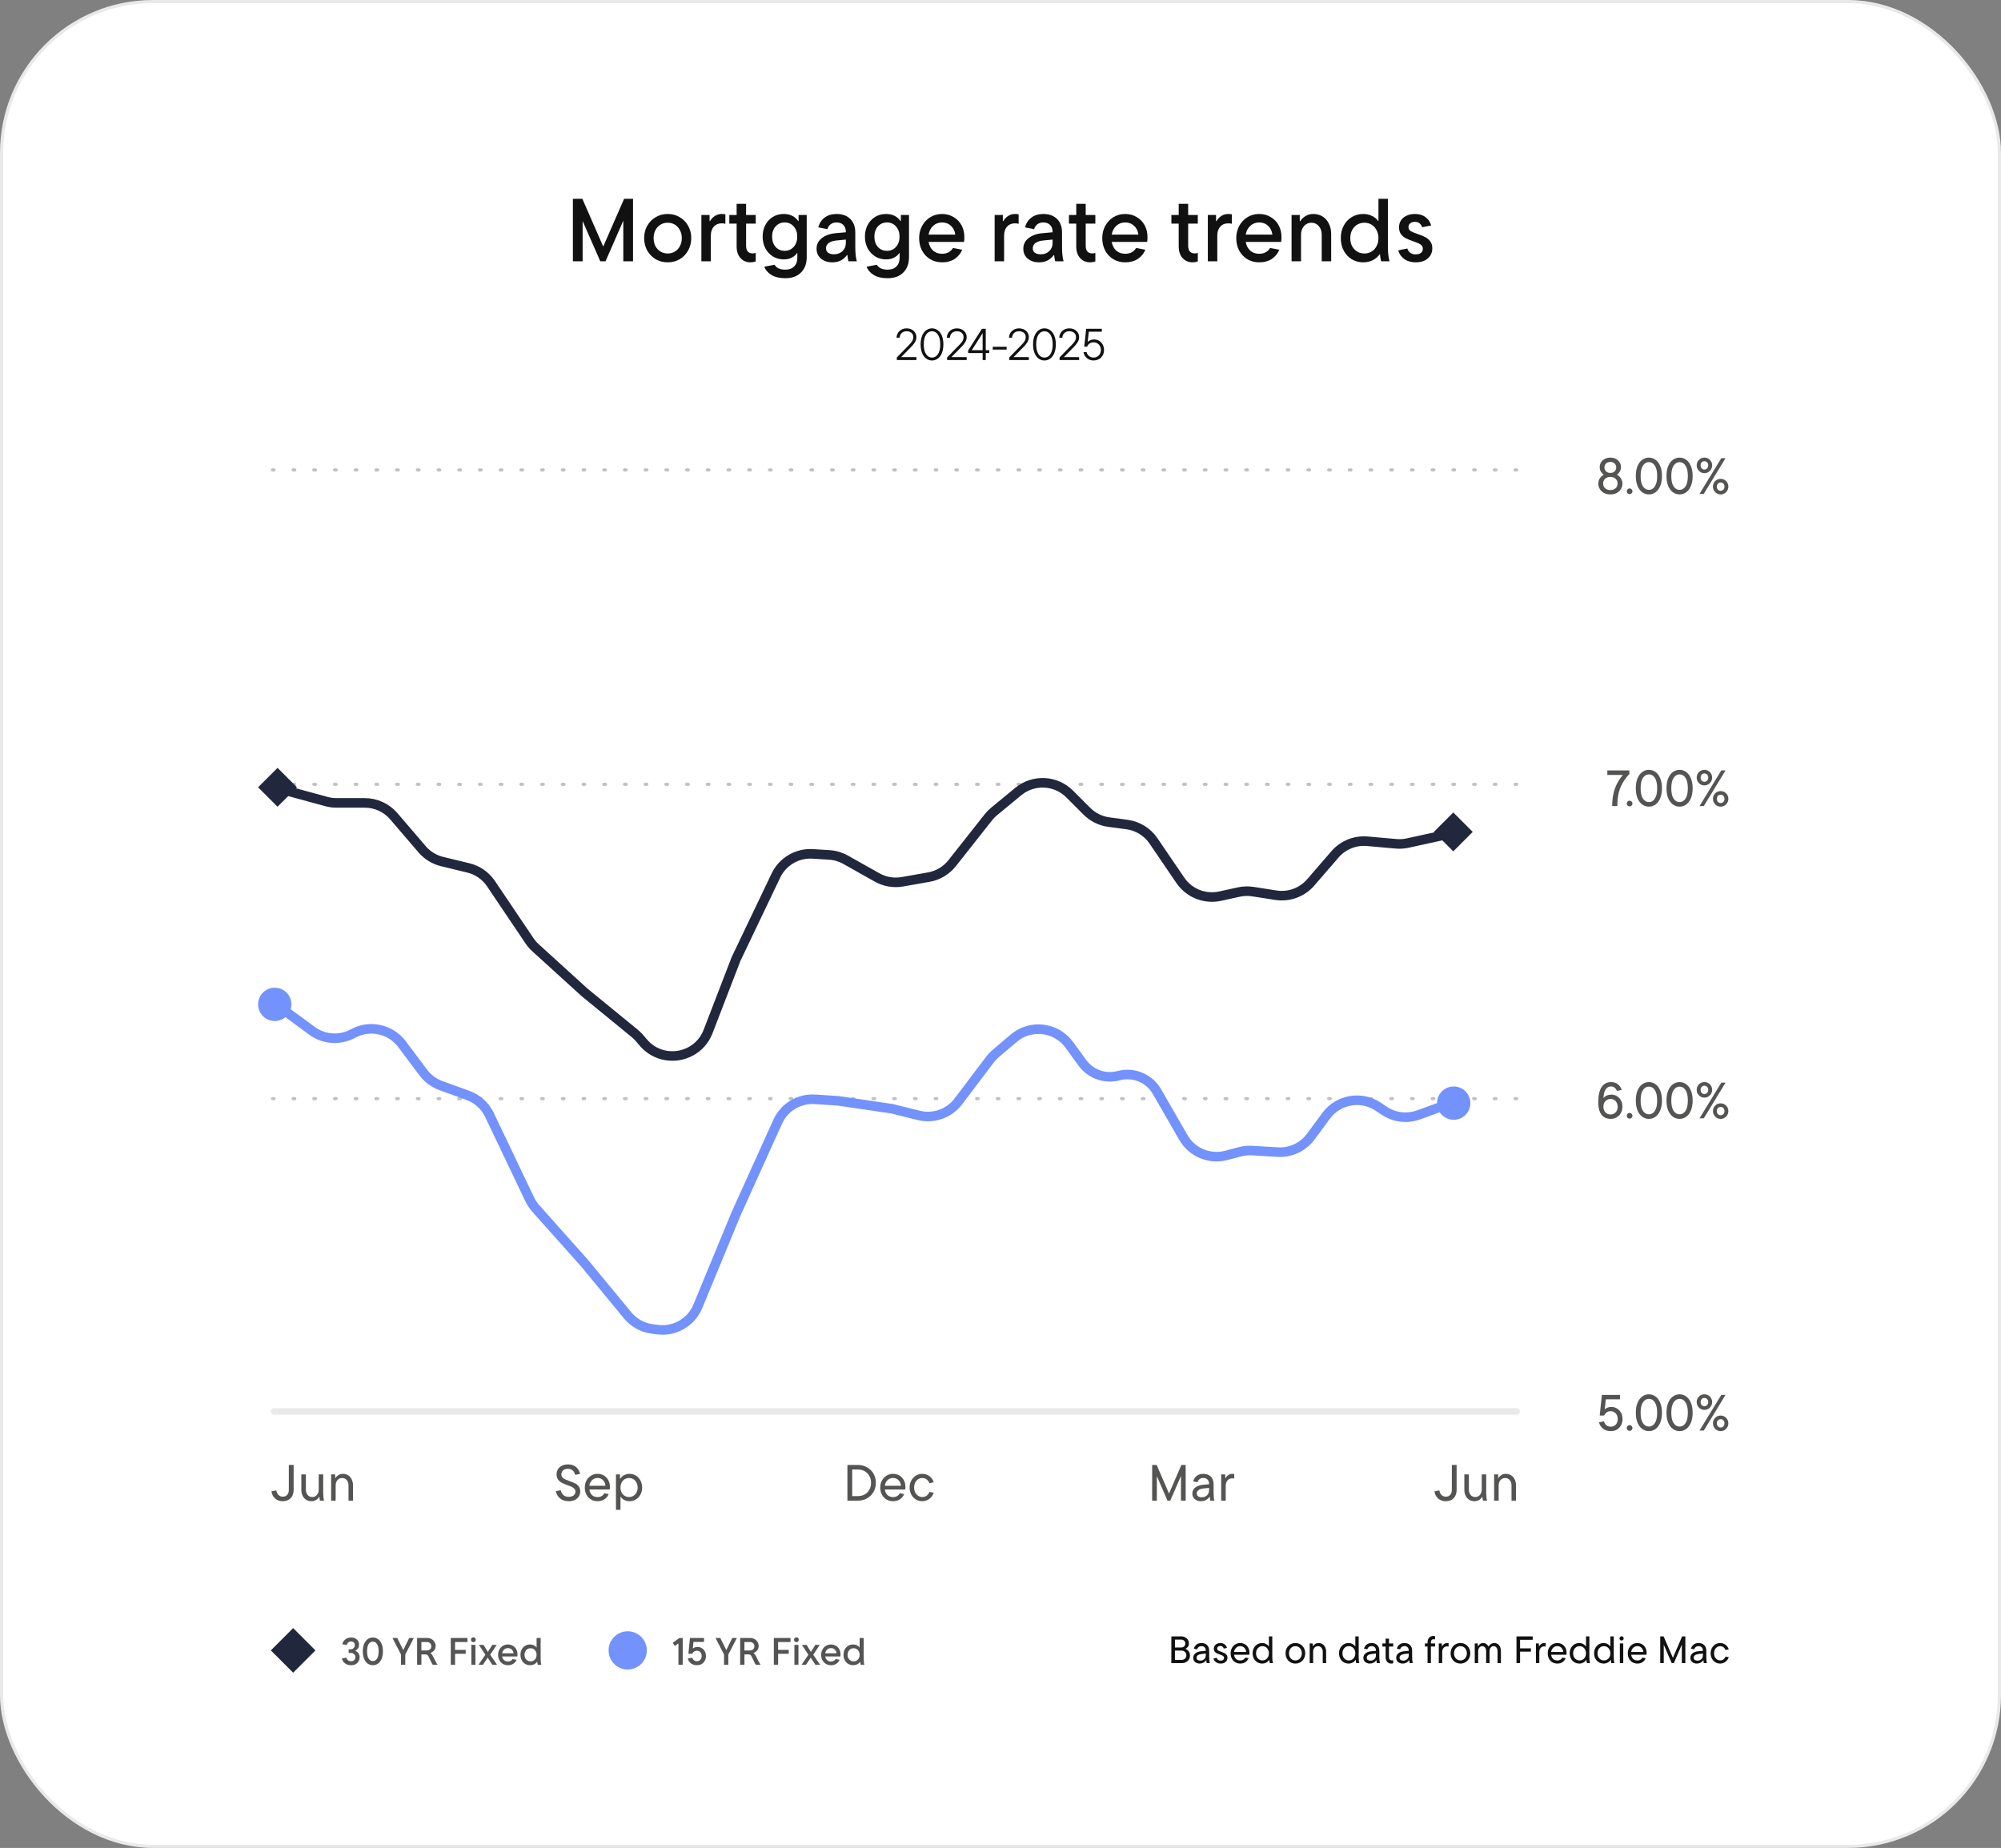 <svg width="628" height="580" viewBox="0 0 628 580" fill="none" xmlns="http://www.w3.org/2000/svg">
<rect x="0" y="0" width="628" height="580" fill="#808080" stroke="none"/>
<rect x="0.5" y="0.5" width="627" height="579" rx="47.5" fill="white"/>
<rect x="0.5" y="0.5" width="627" height="579" rx="47.5" stroke="#E9E9E9"/>
<line x1="85.5" y1="147.5" x2="476.5" y2="147.5" stroke="#C1C1C1" stroke-linecap="round" stroke-dasharray="0.5 6"/>
<line x1="85.5" y1="246.167" x2="476.5" y2="246.167" stroke="#C1C1C1" stroke-linecap="round" stroke-dasharray="0.5 6"/>
<line x1="85.5" y1="344.833" x2="476.5" y2="344.833" stroke="#C1C1C1" stroke-linecap="round" stroke-dasharray="0.5 6"/>
<line x1="86" y1="443" x2="476" y2="443" stroke="#E9E9E9" stroke-width="2" stroke-linecap="round"/>
<path d="M88.744 471.176C87.784 471.176 86.984 470.893 86.344 470.328C85.715 469.763 85.331 469.011 85.192 468.072L86.728 467.784C86.813 468.371 87.037 468.845 87.4 469.208C87.773 469.571 88.221 469.752 88.744 469.752C89.331 469.752 89.795 469.56 90.136 469.176C90.477 468.792 90.648 468.28 90.648 467.64V459.8H92.152V467.64C92.152 468.344 92.013 468.963 91.736 469.496C91.459 470.029 91.059 470.445 90.536 470.744C90.024 471.032 89.427 471.176 88.744 471.176ZM100.414 471C100.329 470.669 100.275 470.275 100.254 469.816H100.174C99.928 470.221 99.593 470.552 99.166 470.808C98.75 471.053 98.275 471.176 97.742 471.176C97.134 471.176 96.585 471.027 96.094 470.728C95.614 470.419 95.24 469.992 94.974 469.448C94.707 468.893 94.574 468.264 94.574 467.56V462.76H95.998V467.512C95.998 468.205 96.179 468.771 96.542 469.208C96.915 469.645 97.395 469.864 97.982 469.864C98.59 469.864 99.081 469.645 99.454 469.208C99.838 468.771 100.03 468.205 100.03 467.512V462.76H101.438V468.488C101.438 469.533 101.529 470.371 101.71 471H100.414ZM107.616 462.584C108.224 462.584 108.768 462.733 109.248 463.032C109.728 463.331 110.101 463.757 110.368 464.312C110.645 464.856 110.784 465.485 110.784 466.2V471H109.376V466.248C109.376 465.544 109.189 464.979 108.816 464.552C108.442 464.115 107.968 463.896 107.391 463.896C106.784 463.896 106.288 464.115 105.904 464.552C105.53 464.979 105.344 465.544 105.344 466.248V471H103.92V462.76H105.184V463.928H105.264C105.466 463.576 105.765 463.267 106.16 463C106.565 462.723 107.05 462.584 107.616 462.584Z" fill="#545453"/>
<path d="M178.47 471.176C177.382 471.176 176.491 470.893 175.798 470.328C175.105 469.752 174.646 468.984 174.422 468.024L175.974 467.736C176.134 468.376 176.422 468.883 176.838 469.256C177.265 469.619 177.798 469.8 178.438 469.8C179.121 469.8 179.649 469.651 180.022 469.352C180.406 469.043 180.598 468.648 180.598 468.168C180.598 467.805 180.486 467.507 180.262 467.272C180.049 467.027 179.777 466.829 179.446 466.68C179.126 466.52 178.683 466.344 178.118 466.152C177.382 465.885 176.785 465.635 176.326 465.4C175.878 465.165 175.489 464.835 175.158 464.408C174.838 463.971 174.678 463.405 174.678 462.712C174.678 462.125 174.822 461.597 175.11 461.128C175.409 460.659 175.83 460.291 176.374 460.024C176.918 459.757 177.542 459.624 178.246 459.624C179.302 459.624 180.15 459.896 180.79 460.44C181.441 460.984 181.862 461.709 182.054 462.616L180.502 462.904C180.363 462.285 180.097 461.816 179.702 461.496C179.307 461.165 178.822 461 178.246 461C177.617 461 177.115 461.16 176.742 461.48C176.369 461.8 176.182 462.211 176.182 462.712C176.182 463.107 176.294 463.437 176.518 463.704C176.753 463.96 177.041 464.168 177.382 464.328C177.723 464.488 178.187 464.669 178.774 464.872C179.499 465.128 180.081 465.368 180.518 465.592C180.955 465.805 181.329 466.12 181.638 466.536C181.947 466.941 182.102 467.469 182.102 468.12C182.102 468.717 181.953 469.245 181.654 469.704C181.366 470.163 180.945 470.525 180.39 470.792C179.846 471.048 179.206 471.176 178.47 471.176ZM191.419 466.68C191.419 467.043 191.398 467.315 191.355 467.496H184.971C185.067 468.232 185.339 468.813 185.787 469.24C186.246 469.667 186.832 469.88 187.547 469.88C188.518 469.88 189.222 469.48 189.659 468.68L191.035 468.936C190.736 469.64 190.288 470.189 189.691 470.584C189.094 470.979 188.379 471.176 187.547 471.176C186.768 471.176 186.07 470.989 185.451 470.616C184.843 470.243 184.368 469.731 184.027 469.08C183.696 468.429 183.531 467.693 183.531 466.872C183.531 466.083 183.702 465.363 184.043 464.712C184.395 464.051 184.875 463.533 185.483 463.16C186.091 462.776 186.774 462.584 187.531 462.584C188.278 462.584 188.944 462.76 189.531 463.112C190.128 463.464 190.592 463.955 190.923 464.584C191.254 465.203 191.419 465.901 191.419 466.68ZM187.531 463.88C186.859 463.88 186.288 464.109 185.819 464.568C185.35 465.016 185.062 465.603 184.955 466.328H190.043C189.968 465.603 189.702 465.016 189.243 464.568C188.795 464.109 188.224 463.88 187.531 463.88ZM197.582 462.584C198.329 462.584 199.001 462.771 199.598 463.144C200.195 463.517 200.665 464.035 201.006 464.696C201.358 465.347 201.534 466.077 201.534 466.888C201.534 467.699 201.358 468.429 201.006 469.08C200.665 469.731 200.19 470.243 199.582 470.616C198.974 470.989 198.297 471.176 197.55 471.176C196.963 471.176 196.425 471.048 195.934 470.792C195.443 470.536 195.07 470.2 194.814 469.784H194.734V473.88H193.31V462.76H194.574V464.104H194.654C194.985 463.613 195.401 463.24 195.902 462.984C196.403 462.717 196.963 462.584 197.582 462.584ZM197.422 469.864C197.934 469.864 198.393 469.736 198.798 469.48C199.214 469.224 199.539 468.872 199.774 468.424C200.009 467.965 200.126 467.453 200.126 466.888C200.126 466.312 200.009 465.8 199.774 465.352C199.539 464.893 199.214 464.536 198.798 464.28C198.393 464.024 197.934 463.896 197.422 463.896C196.91 463.896 196.446 464.024 196.03 464.28C195.625 464.536 195.305 464.893 195.07 465.352C194.846 465.8 194.734 466.312 194.734 466.888C194.734 467.453 194.846 467.965 195.07 468.424C195.305 468.872 195.625 469.224 196.03 469.48C196.446 469.736 196.91 469.864 197.422 469.864Z" fill="#545453"/>
<path d="M265.956 471V459.8H269.252C270.308 459.8 271.263 460.045 272.116 460.536C272.98 461.016 273.657 461.683 274.148 462.536C274.639 463.389 274.884 464.344 274.884 465.4C274.884 466.456 274.639 467.411 274.148 468.264C273.657 469.117 272.98 469.789 272.116 470.28C271.263 470.76 270.308 471 269.252 471H265.956ZM269.252 469.576C270.041 469.576 270.745 469.4 271.364 469.048C271.993 468.696 272.484 468.205 272.836 467.576C273.199 466.936 273.38 466.211 273.38 465.4C273.38 464.589 273.199 463.869 272.836 463.24C272.484 462.6 271.993 462.104 271.364 461.752C270.745 461.4 270.041 461.224 269.252 461.224H267.46V469.576H269.252ZM284.153 466.68C284.153 467.043 284.132 467.315 284.089 467.496H277.705C277.801 468.232 278.073 468.813 278.521 469.24C278.98 469.667 279.567 469.88 280.281 469.88C281.252 469.88 281.956 469.48 282.393 468.68L283.769 468.936C283.471 469.64 283.023 470.189 282.425 470.584C281.828 470.979 281.113 471.176 280.281 471.176C279.503 471.176 278.804 470.989 278.185 470.616C277.577 470.243 277.103 469.731 276.761 469.08C276.431 468.429 276.265 467.693 276.265 466.872C276.265 466.083 276.436 465.363 276.777 464.712C277.129 464.051 277.609 463.533 278.217 463.16C278.825 462.776 279.508 462.584 280.265 462.584C281.012 462.584 281.679 462.76 282.265 463.112C282.863 463.464 283.327 463.955 283.657 464.584C283.988 465.203 284.153 465.901 284.153 466.68ZM280.265 463.88C279.593 463.88 279.023 464.109 278.553 464.568C278.084 465.016 277.796 465.603 277.689 466.328H282.777C282.703 465.603 282.436 465.016 281.977 464.568C281.529 464.109 280.959 463.88 280.265 463.88ZM289.421 471.176C288.706 471.176 288.045 470.989 287.437 470.616C286.839 470.243 286.359 469.731 285.997 469.08C285.645 468.419 285.469 467.683 285.469 466.872C285.469 466.072 285.645 465.347 285.997 464.696C286.359 464.035 286.839 463.517 287.437 463.144C288.045 462.771 288.706 462.584 289.421 462.584C290.295 462.584 291.058 462.829 291.709 463.32C292.359 463.811 292.807 464.451 293.053 465.24L291.693 465.512C291.49 465.011 291.197 464.616 290.813 464.328C290.429 464.04 289.97 463.896 289.437 463.896C288.978 463.896 288.551 464.024 288.157 464.28C287.773 464.525 287.463 464.877 287.229 465.336C287.005 465.784 286.893 466.296 286.893 466.872C286.893 467.448 287.005 467.965 287.229 468.424C287.463 468.872 287.773 469.224 288.157 469.48C288.551 469.736 288.978 469.864 289.437 469.864C289.97 469.864 290.429 469.725 290.813 469.448C291.207 469.16 291.501 468.76 291.693 468.248L293.053 468.52C292.786 469.299 292.327 469.939 291.677 470.44C291.026 470.931 290.274 471.176 289.421 471.176Z" fill="#545453"/>
<path d="M366.893 468.776L370.765 459.8H372.109V471H370.637V463.24L367.277 471H366.413L363.069 463.288V471H361.597V459.8H363.005L366.893 468.776ZM379.851 471C379.765 470.691 379.712 470.296 379.691 469.816H379.595C378.901 470.723 378.011 471.176 376.923 471.176C376.133 471.176 375.483 470.957 374.971 470.52C374.459 470.072 374.203 469.496 374.203 468.792C374.203 468.013 374.507 467.379 375.115 466.888C375.733 466.397 376.544 466.109 377.547 466.024L379.451 465.848V465.704C379.451 465.139 379.291 464.696 378.971 464.376C378.651 464.045 378.203 463.88 377.627 463.88C377.179 463.88 376.795 464.003 376.475 464.248C376.165 464.483 375.952 464.808 375.835 465.224L374.459 464.952C374.651 464.227 375.024 463.651 375.579 463.224C376.133 462.797 376.821 462.584 377.643 462.584C378.635 462.584 379.419 462.872 379.995 463.448C380.581 464.013 380.875 464.792 380.875 465.784V468.488C380.875 469.576 380.96 470.413 381.131 471H379.851ZM377.163 469.944C377.824 469.944 378.368 469.741 378.795 469.336C379.232 468.92 379.451 468.403 379.451 467.784V466.984L377.674 467.176C377.056 467.24 376.555 467.405 376.171 467.672C375.797 467.928 375.611 468.28 375.611 468.728C375.611 469.123 375.749 469.427 376.027 469.64C376.315 469.843 376.693 469.944 377.163 469.944ZM383.263 471V462.76H384.527V463.928H384.607C384.831 463.533 385.125 463.213 385.487 462.968C385.861 462.712 386.277 462.584 386.735 462.584C386.981 462.584 387.189 462.605 387.359 462.648V464.072C387.189 464.019 386.981 463.992 386.735 463.992C386.127 463.992 385.631 464.205 385.247 464.632C384.874 465.059 384.687 465.64 384.687 466.376V471H383.263Z" fill="#545453"/>
<path d="M453.744 471.176C452.784 471.176 451.984 470.893 451.344 470.328C450.715 469.763 450.331 469.011 450.192 468.072L451.728 467.784C451.813 468.371 452.037 468.845 452.4 469.208C452.773 469.571 453.221 469.752 453.744 469.752C454.331 469.752 454.795 469.56 455.136 469.176C455.477 468.792 455.648 468.28 455.648 467.64V459.8H457.152V467.64C457.152 468.344 457.013 468.963 456.736 469.496C456.459 470.029 456.059 470.445 455.536 470.744C455.024 471.032 454.427 471.176 453.744 471.176ZM465.414 471C465.329 470.669 465.275 470.275 465.254 469.816H465.174C464.929 470.221 464.593 470.552 464.166 470.808C463.75 471.053 463.275 471.176 462.742 471.176C462.134 471.176 461.585 471.027 461.094 470.728C460.614 470.419 460.241 469.992 459.974 469.448C459.707 468.893 459.574 468.264 459.574 467.56V462.76H460.998V467.512C460.998 468.205 461.179 468.771 461.542 469.208C461.915 469.645 462.395 469.864 462.982 469.864C463.59 469.864 464.081 469.645 464.454 469.208C464.838 468.771 465.03 468.205 465.03 467.512V462.76H466.438V468.488C466.438 469.533 466.529 470.371 466.71 471H465.414ZM472.616 462.584C473.224 462.584 473.768 462.733 474.248 463.032C474.728 463.331 475.101 463.757 475.368 464.312C475.645 464.856 475.784 465.485 475.784 466.2V471H474.376V466.248C474.376 465.544 474.189 464.979 473.816 464.552C473.442 464.115 472.968 463.896 472.391 463.896C471.784 463.896 471.288 464.115 470.904 464.552C470.53 464.979 470.344 465.544 470.344 466.248V471H468.92V462.76H470.184V463.928H470.264C470.466 463.576 470.765 463.267 471.16 463C471.565 462.723 472.05 462.584 472.616 462.584Z" fill="#545453"/>
<g clip-path="url(#clip0_6062_3055)">
<path d="M92 511L99 518L92 525L85 518L92 511Z" fill="#21273D"/>
<path d="M111.512 518.132C111.904 518.292 112.228 518.544 112.484 518.888C112.74 519.232 112.868 519.668 112.868 520.196C112.868 520.636 112.76 521.044 112.544 521.42C112.336 521.796 112.028 522.096 111.62 522.32C111.22 522.536 110.744 522.644 110.192 522.644C109.424 522.644 108.784 522.452 108.272 522.068C107.768 521.676 107.44 521.168 107.288 520.544L108.692 520.28C108.796 520.624 108.976 520.896 109.232 521.096C109.496 521.296 109.812 521.396 110.18 521.396C110.604 521.396 110.932 521.28 111.164 521.048C111.404 520.816 111.524 520.504 111.524 520.112C111.524 519.72 111.388 519.404 111.116 519.164C110.844 518.916 110.472 518.792 110 518.792H109.424V517.652H109.94C110.372 517.652 110.712 517.532 110.96 517.292C111.216 517.044 111.344 516.728 111.344 516.344C111.344 515.992 111.24 515.716 111.032 515.516C110.832 515.308 110.548 515.204 110.18 515.204C109.844 515.204 109.556 515.304 109.316 515.504C109.076 515.696 108.904 515.964 108.8 516.308L107.408 516.056C107.576 515.424 107.904 514.916 108.392 514.532C108.88 514.148 109.492 513.956 110.228 513.956C110.716 513.956 111.148 514.056 111.524 514.256C111.9 514.456 112.188 514.728 112.388 515.072C112.588 515.408 112.688 515.78 112.688 516.188C112.688 516.652 112.576 517.044 112.352 517.364C112.136 517.684 111.856 517.94 111.512 518.132ZM117.023 522.644C116.431 522.644 115.895 522.48 115.415 522.152C114.943 521.816 114.567 521.324 114.287 520.676C114.007 520.02 113.867 519.228 113.867 518.3C113.867 517.372 114.007 516.584 114.287 515.936C114.567 515.28 114.943 514.788 115.415 514.46C115.895 514.124 116.431 513.956 117.023 513.956C117.607 513.956 118.139 514.124 118.619 514.46C119.099 514.788 119.479 515.28 119.759 515.936C120.039 516.592 120.179 517.38 120.179 518.3C120.179 519.22 120.039 520.008 119.759 520.664C119.479 521.32 119.099 521.816 118.619 522.152C118.139 522.48 117.607 522.644 117.023 522.644ZM117.023 521.36C117.551 521.36 117.983 521.108 118.319 520.604C118.663 520.092 118.835 519.324 118.835 518.3C118.835 517.276 118.663 516.512 118.319 516.008C117.983 515.496 117.551 515.24 117.023 515.24C116.487 515.24 116.047 515.492 115.703 515.996C115.367 516.5 115.199 517.268 115.199 518.3C115.199 519.332 115.367 520.1 115.703 520.604C116.047 521.108 116.487 521.36 117.023 521.36ZM126.556 517.904L128.428 514.1H129.868L127.192 519.296V522.5H125.848V519.296L123.184 514.1H124.672L126.556 517.904ZM136.703 521.456C136.839 521.72 136.951 521.928 137.039 522.08C137.127 522.224 137.227 522.364 137.339 522.5H135.815C135.695 522.356 135.535 522.072 135.335 521.648L134.579 520.064C134.435 519.752 134.291 519.54 134.147 519.428C134.003 519.316 133.795 519.26 133.523 519.26H132.251V522.5H130.907V514.1H134.039C134.543 514.1 134.999 514.212 135.407 514.436C135.815 514.66 136.135 514.968 136.367 515.36C136.599 515.744 136.715 516.168 136.715 516.632C136.715 517.152 136.563 517.604 136.259 517.988C135.963 518.364 135.559 518.64 135.047 518.816C135.207 518.904 135.351 519.028 135.479 519.188C135.607 519.34 135.739 519.552 135.875 519.824L136.703 521.456ZM134.003 518.024C134.403 518.024 134.731 517.9 134.987 517.652C135.243 517.404 135.371 517.092 135.371 516.716C135.371 516.324 135.243 516.004 134.987 515.756C134.731 515.5 134.403 515.372 134.003 515.372H132.251V518.024H134.003ZM146.709 514.1V515.384H142.821V517.832H146.157V519.068H142.821V522.5H141.477V514.1H146.709ZM149.203 522.5H147.931V516.272H149.203V522.5ZM148.567 515.408C148.359 515.408 148.179 515.336 148.027 515.192C147.883 515.048 147.811 514.868 147.811 514.652C147.811 514.436 147.883 514.256 148.027 514.112C148.179 513.968 148.359 513.896 148.567 513.896C148.775 513.896 148.951 513.968 149.095 514.112C149.247 514.256 149.323 514.436 149.323 514.652C149.323 514.868 149.247 515.048 149.095 515.192C148.951 515.336 148.775 515.408 148.567 515.408ZM153.846 519.368L155.994 522.5H154.518L153.054 520.28L151.578 522.5H150.174L152.322 519.368L150.306 516.272H151.758L153.126 518.492L154.494 516.272H155.874L153.846 519.368ZM162.407 519.248C162.407 519.544 162.391 519.76 162.359 519.896H157.595C157.683 520.392 157.887 520.784 158.207 521.072C158.527 521.352 158.931 521.492 159.419 521.492C160.075 521.492 160.563 521.232 160.883 520.712L162.119 520.952C161.895 521.48 161.551 521.896 161.087 522.2C160.623 522.496 160.067 522.644 159.419 522.644C158.819 522.644 158.283 522.504 157.811 522.224C157.339 521.936 156.971 521.544 156.707 521.048C156.451 520.552 156.323 519.996 156.323 519.38C156.323 518.788 156.455 518.244 156.719 517.748C156.991 517.252 157.359 516.86 157.823 516.572C158.295 516.284 158.823 516.14 159.407 516.14C159.975 516.14 160.487 516.276 160.943 516.548C161.407 516.812 161.767 517.18 162.023 517.652C162.279 518.124 162.407 518.656 162.407 519.248ZM159.407 517.28C158.935 517.28 158.535 517.432 158.207 517.736C157.887 518.032 157.683 518.424 157.595 518.912H161.183C161.119 518.424 160.927 518.032 160.607 517.736C160.287 517.432 159.887 517.28 159.407 517.28ZM168.767 522.5C168.687 522.196 168.635 521.884 168.611 521.564H168.563C168.315 521.916 167.999 522.184 167.615 522.368C167.239 522.552 166.815 522.644 166.343 522.644C165.775 522.644 165.263 522.504 164.807 522.224C164.351 521.944 163.991 521.556 163.727 521.06C163.471 520.556 163.343 519.996 163.343 519.38C163.343 518.764 163.471 518.212 163.727 517.724C163.991 517.228 164.351 516.84 164.807 516.56C165.271 516.28 165.787 516.14 166.355 516.14C166.787 516.14 167.183 516.228 167.543 516.404C167.911 516.58 168.179 516.8 168.347 517.064H168.407V514.1H169.679V520.544C169.679 521.368 169.751 522.02 169.895 522.5H168.767ZM166.511 521.456C166.871 521.456 167.195 521.368 167.483 521.192C167.771 521.016 167.995 520.772 168.155 520.46C168.323 520.14 168.407 519.78 168.407 519.38C168.407 518.988 168.323 518.636 168.155 518.324C167.995 518.004 167.771 517.756 167.483 517.58C167.195 517.404 166.871 517.316 166.511 517.316C166.151 517.316 165.827 517.404 165.539 517.58C165.251 517.756 165.023 518.004 164.855 518.324C164.695 518.636 164.615 518.988 164.615 519.38C164.615 519.78 164.695 520.14 164.855 520.46C165.023 520.772 165.251 521.016 165.539 521.192C165.827 521.368 166.151 521.456 166.511 521.456Z" fill="#545454"/>
<circle cx="197" cy="518" r="6" fill="#7392FC"/>
<path d="M211.156 515.6L213.232 514.1H214.264V522.5H212.92V515.792L211.792 516.62L211.156 515.6ZM218.901 516.92C219.389 516.92 219.837 517.044 220.245 517.292C220.653 517.532 220.973 517.872 221.205 518.312C221.437 518.744 221.553 519.228 221.553 519.764C221.553 520.308 221.433 520.8 221.193 521.24C220.953 521.68 220.621 522.024 220.197 522.272C219.773 522.52 219.293 522.644 218.757 522.644C217.997 522.644 217.361 522.456 216.849 522.08C216.337 521.696 216.009 521.184 215.865 520.544L217.269 520.28C217.365 520.624 217.541 520.896 217.797 521.096C218.053 521.296 218.373 521.396 218.757 521.396C219.181 521.396 219.529 521.244 219.801 520.94C220.073 520.636 220.209 520.24 220.209 519.752C220.209 519.256 220.069 518.856 219.789 518.552C219.509 518.248 219.149 518.096 218.709 518.096C218.365 518.096 218.069 518.184 217.821 518.36C217.573 518.536 217.389 518.764 217.269 519.044H216.045L216.549 514.1H220.953V515.348H217.653L217.425 517.424C217.601 517.272 217.817 517.152 218.073 517.064C218.329 516.968 218.605 516.92 218.901 516.92ZM227.943 517.904L229.815 514.1H231.255L228.579 519.296V522.5H227.235V519.296L224.571 514.1H226.059L227.943 517.904ZM238.09 521.456C238.226 521.72 238.338 521.928 238.426 522.08C238.514 522.224 238.614 522.364 238.726 522.5H237.202C237.082 522.356 236.922 522.072 236.722 521.648L235.966 520.064C235.822 519.752 235.678 519.54 235.534 519.428C235.39 519.316 235.182 519.26 234.91 519.26H233.638V522.5H232.294V514.1H235.426C235.93 514.1 236.386 514.212 236.794 514.436C237.202 514.66 237.522 514.968 237.754 515.36C237.986 515.744 238.102 516.168 238.102 516.632C238.102 517.152 237.95 517.604 237.646 517.988C237.35 518.364 236.946 518.64 236.434 518.816C236.594 518.904 236.738 519.028 236.866 519.188C236.994 519.34 237.126 519.552 237.262 519.824L238.09 521.456ZM235.39 518.024C235.79 518.024 236.118 517.9 236.374 517.652C236.63 517.404 236.758 517.092 236.758 516.716C236.758 516.324 236.63 516.004 236.374 515.756C236.118 515.5 235.79 515.372 235.39 515.372H233.638V518.024H235.39ZM248.096 514.1V515.384H244.208V517.832H247.544V519.068H244.208V522.5H242.864V514.1H248.096ZM250.59 522.5H249.318V516.272H250.59V522.5ZM249.954 515.408C249.746 515.408 249.566 515.336 249.414 515.192C249.27 515.048 249.198 514.868 249.198 514.652C249.198 514.436 249.27 514.256 249.414 514.112C249.566 513.968 249.746 513.896 249.954 513.896C250.162 513.896 250.338 513.968 250.482 514.112C250.634 514.256 250.71 514.436 250.71 514.652C250.71 514.868 250.634 515.048 250.482 515.192C250.338 515.336 250.162 515.408 249.954 515.408ZM255.233 519.368L257.381 522.5H255.905L254.441 520.28L252.965 522.5H251.561L253.709 519.368L251.693 516.272H253.145L254.513 518.492L255.881 516.272H257.261L255.233 519.368ZM263.794 519.248C263.794 519.544 263.778 519.76 263.746 519.896H258.982C259.07 520.392 259.274 520.784 259.594 521.072C259.914 521.352 260.318 521.492 260.806 521.492C261.462 521.492 261.95 521.232 262.27 520.712L263.506 520.952C263.282 521.48 262.938 521.896 262.474 522.2C262.01 522.496 261.454 522.644 260.806 522.644C260.206 522.644 259.67 522.504 259.198 522.224C258.726 521.936 258.358 521.544 258.094 521.048C257.838 520.552 257.71 519.996 257.71 519.38C257.71 518.788 257.842 518.244 258.106 517.748C258.378 517.252 258.746 516.86 259.21 516.572C259.682 516.284 260.21 516.14 260.794 516.14C261.362 516.14 261.874 516.276 262.33 516.548C262.794 516.812 263.154 517.18 263.41 517.652C263.666 518.124 263.794 518.656 263.794 519.248ZM260.794 517.28C260.322 517.28 259.922 517.432 259.594 517.736C259.274 518.032 259.07 518.424 258.982 518.912H262.57C262.506 518.424 262.314 518.032 261.994 517.736C261.674 517.432 261.274 517.28 260.794 517.28ZM270.154 522.5C270.074 522.196 270.022 521.884 269.998 521.564H269.95C269.702 521.916 269.386 522.184 269.002 522.368C268.626 522.552 268.202 522.644 267.73 522.644C267.162 522.644 266.65 522.504 266.194 522.224C265.738 521.944 265.378 521.556 265.114 521.06C264.858 520.556 264.73 519.996 264.73 519.38C264.73 518.764 264.858 518.212 265.114 517.724C265.378 517.228 265.738 516.84 266.194 516.56C266.658 516.28 267.174 516.14 267.742 516.14C268.174 516.14 268.57 516.228 268.93 516.404C269.298 516.58 269.566 516.8 269.734 517.064H269.794V514.1H271.066V520.544C271.066 521.368 271.138 522.02 271.282 522.5H270.154ZM267.898 521.456C268.258 521.456 268.582 521.368 268.87 521.192C269.158 521.016 269.382 520.772 269.542 520.46C269.71 520.14 269.794 519.78 269.794 519.38C269.794 518.988 269.71 518.636 269.542 518.324C269.382 518.004 269.158 517.756 268.87 517.58C268.582 517.404 268.258 517.316 267.898 517.316C267.538 517.316 267.214 517.404 266.926 517.58C266.638 517.756 266.41 518.004 266.242 518.324C266.082 518.636 266.002 518.988 266.002 519.38C266.002 519.78 266.082 520.14 266.242 520.46C266.41 520.772 266.638 521.016 266.926 521.192C267.214 521.368 267.538 521.456 267.898 521.456Z" fill="#545454"/>
</g>
<path d="M372.011 517.512C372.371 517.632 372.703 517.868 373.007 518.22C373.311 518.564 373.463 519.02 373.463 519.588C373.463 520.044 373.355 520.456 373.139 520.824C372.923 521.184 372.615 521.472 372.215 521.688C371.823 521.896 371.375 522 370.871 522H367.619V513.6H370.727C371.191 513.6 371.603 513.7 371.963 513.9C372.331 514.092 372.615 514.356 372.815 514.692C373.023 515.02 373.127 515.388 373.127 515.796C373.127 516.252 373.015 516.624 372.791 516.912C372.575 517.192 372.315 517.392 372.011 517.512ZM368.747 514.608V517.092H370.643C371.051 517.092 371.379 516.976 371.627 516.744C371.875 516.512 371.999 516.212 371.999 515.844C371.999 515.476 371.875 515.18 371.627 514.956C371.379 514.724 371.051 514.608 370.643 514.608H368.747ZM370.787 520.992C371.243 520.992 371.615 520.856 371.903 520.584C372.191 520.304 372.335 519.952 372.335 519.528C372.335 519.104 372.191 518.756 371.903 518.484C371.615 518.204 371.243 518.064 370.787 518.064H368.747V520.992H370.787ZM378.72 522C378.656 521.768 378.616 521.472 378.6 521.112H378.528C378.008 521.792 377.34 522.132 376.524 522.132C375.932 522.132 375.444 521.968 375.06 521.64C374.676 521.304 374.484 520.872 374.484 520.344C374.484 519.76 374.712 519.284 375.168 518.916C375.632 518.548 376.24 518.332 376.992 518.268L378.42 518.136V518.028C378.42 517.604 378.3 517.272 378.06 517.032C377.82 516.784 377.484 516.66 377.052 516.66C376.716 516.66 376.428 516.752 376.188 516.936C375.956 517.112 375.796 517.356 375.708 517.668L374.676 517.464C374.82 516.92 375.1 516.488 375.516 516.168C375.932 515.848 376.448 515.688 377.064 515.688C377.808 515.688 378.396 515.904 378.828 516.336C379.268 516.76 379.488 517.344 379.488 518.088V520.116C379.488 520.932 379.552 521.56 379.68 522H378.72ZM376.704 521.208C377.2 521.208 377.608 521.056 377.928 520.752C378.256 520.44 378.42 520.052 378.42 519.588V518.988L377.088 519.132C376.624 519.18 376.248 519.304 375.96 519.504C375.68 519.696 375.54 519.96 375.54 520.296C375.54 520.592 375.644 520.82 375.852 520.98C376.068 521.132 376.352 521.208 376.704 521.208ZM383.091 522.132C382.507 522.132 382.015 521.984 381.615 521.688C381.215 521.392 380.955 521.008 380.835 520.536L381.855 520.332C381.935 520.596 382.079 520.808 382.287 520.968C382.503 521.128 382.771 521.208 383.091 521.208C383.427 521.208 383.687 521.132 383.871 520.98C384.063 520.82 384.159 520.612 384.159 520.356C384.159 520.164 384.099 520.004 383.979 519.876C383.867 519.748 383.723 519.644 383.547 519.564C383.379 519.484 383.135 519.388 382.815 519.276C382.423 519.14 382.099 519.012 381.843 518.892C381.595 518.764 381.383 518.584 381.207 518.352C381.031 518.112 380.943 517.808 380.943 517.44C380.943 517.112 381.027 516.816 381.195 516.552C381.363 516.288 381.599 516.08 381.903 515.928C382.215 515.768 382.579 515.688 382.995 515.688C383.547 515.688 384.003 515.832 384.363 516.12C384.723 516.4 384.963 516.768 385.083 517.224L384.063 517.428C383.903 516.884 383.547 516.612 382.995 516.612C382.683 516.612 382.439 516.688 382.263 516.84C382.087 516.984 381.999 517.176 381.999 517.416C381.999 517.672 382.107 517.872 382.323 518.016C382.539 518.152 382.867 518.292 383.307 518.436C383.715 518.58 384.047 518.716 384.303 518.844C384.559 518.972 384.775 519.156 384.951 519.396C385.135 519.636 385.227 519.944 385.227 520.32C385.227 520.848 385.035 521.284 384.651 521.628C384.267 521.964 383.747 522.132 383.091 522.132ZM392.142 518.76C392.142 519.032 392.126 519.236 392.094 519.372H387.306C387.378 519.924 387.582 520.36 387.918 520.68C388.262 521 388.702 521.16 389.238 521.16C389.966 521.16 390.494 520.86 390.822 520.26L391.854 520.452C391.63 520.98 391.294 521.392 390.846 521.688C390.398 521.984 389.862 522.132 389.238 522.132C388.654 522.132 388.13 521.992 387.666 521.712C387.21 521.432 386.854 521.048 386.598 520.56C386.35 520.072 386.226 519.52 386.226 518.904C386.226 518.312 386.354 517.772 386.61 517.284C386.874 516.788 387.234 516.4 387.69 516.12C388.146 515.832 388.658 515.688 389.226 515.688C389.786 515.688 390.286 515.82 390.726 516.084C391.174 516.348 391.522 516.716 391.77 517.188C392.018 517.652 392.142 518.176 392.142 518.76ZM389.226 516.66C388.722 516.66 388.294 516.832 387.942 517.176C387.59 517.512 387.374 517.952 387.294 518.496H391.11C391.054 517.952 390.854 517.512 390.51 517.176C390.174 516.832 389.746 516.66 389.226 516.66ZM398.541 522C398.453 521.736 398.397 521.396 398.373 520.98H398.325C398.069 521.364 397.749 521.652 397.365 521.844C396.989 522.036 396.569 522.132 396.105 522.132C395.545 522.132 395.037 521.992 394.581 521.712C394.133 521.432 393.777 521.048 393.513 520.56C393.257 520.064 393.129 519.512 393.129 518.904C393.129 518.296 393.257 517.748 393.513 517.26C393.777 516.772 394.137 516.388 394.593 516.108C395.049 515.828 395.561 515.688 396.129 515.688C396.569 515.688 396.969 515.784 397.329 515.976C397.697 516.168 397.981 516.42 398.181 516.732H398.241V513.6H399.297V520.116C399.297 520.916 399.365 521.544 399.501 522H398.541ZM396.213 521.148C396.597 521.148 396.941 521.052 397.245 520.86C397.557 520.668 397.801 520.404 397.977 520.068C398.153 519.724 398.241 519.336 398.241 518.904C398.241 518.48 398.153 518.1 397.977 517.764C397.801 517.42 397.557 517.152 397.245 516.96C396.941 516.768 396.597 516.672 396.213 516.672C395.829 516.672 395.481 516.768 395.169 516.96C394.865 517.152 394.625 517.42 394.449 517.764C394.281 518.1 394.197 518.48 394.197 518.904C394.197 519.336 394.281 519.724 394.449 520.068C394.625 520.404 394.865 520.668 395.169 520.86C395.481 521.052 395.829 521.148 396.213 521.148ZM406.549 522.132C405.965 522.132 405.437 521.992 404.965 521.712C404.501 521.432 404.133 521.048 403.861 520.56C403.597 520.064 403.465 519.512 403.465 518.904C403.465 518.296 403.597 517.748 403.861 517.26C404.133 516.772 404.501 516.388 404.965 516.108C405.437 515.828 405.965 515.688 406.549 515.688C407.133 515.688 407.657 515.828 408.121 516.108C408.593 516.388 408.961 516.772 409.225 517.26C409.497 517.748 409.633 518.296 409.633 518.904C409.633 519.512 409.497 520.064 409.225 520.56C408.961 521.048 408.593 521.432 408.121 521.712C407.657 521.992 407.133 522.132 406.549 522.132ZM406.549 521.148C406.933 521.148 407.277 521.052 407.581 520.86C407.893 520.668 408.137 520.404 408.313 520.068C408.489 519.724 408.577 519.336 408.577 518.904C408.577 518.48 408.489 518.1 408.313 517.764C408.137 517.42 407.893 517.152 407.581 516.96C407.277 516.768 406.933 516.672 406.549 516.672C406.165 516.672 405.817 516.768 405.505 516.96C405.201 517.152 404.961 517.42 404.785 517.764C404.617 518.1 404.533 518.48 404.533 518.904C404.533 519.336 404.617 519.724 404.785 520.068C404.961 520.404 405.201 520.668 405.505 520.86C405.817 521.052 406.165 521.148 406.549 521.148ZM413.817 515.688C414.273 515.688 414.681 515.8 415.041 516.024C415.401 516.248 415.681 516.568 415.881 516.984C416.089 517.392 416.193 517.864 416.193 518.4V522H415.137V518.436C415.137 517.908 414.997 517.484 414.717 517.164C414.437 516.836 414.081 516.672 413.649 516.672C413.193 516.672 412.821 516.836 412.533 517.164C412.253 517.484 412.113 517.908 412.113 518.436V522H411.045V515.82H411.993V516.696H412.053C412.205 516.432 412.429 516.2 412.725 516C413.029 515.792 413.393 515.688 413.817 515.688ZM425.658 522C425.57 521.736 425.514 521.396 425.49 520.98H425.442C425.186 521.364 424.866 521.652 424.482 521.844C424.106 522.036 423.686 522.132 423.222 522.132C422.662 522.132 422.154 521.992 421.698 521.712C421.25 521.432 420.894 521.048 420.63 520.56C420.374 520.064 420.246 519.512 420.246 518.904C420.246 518.296 420.374 517.748 420.63 517.26C420.894 516.772 421.254 516.388 421.71 516.108C422.166 515.828 422.678 515.688 423.246 515.688C423.686 515.688 424.086 515.784 424.446 515.976C424.814 516.168 425.098 516.42 425.298 516.732H425.358V513.6H426.414V520.116C426.414 520.916 426.482 521.544 426.618 522H425.658ZM423.33 521.148C423.714 521.148 424.058 521.052 424.362 520.86C424.674 520.668 424.918 520.404 425.094 520.068C425.27 519.724 425.358 519.336 425.358 518.904C425.358 518.48 425.27 518.1 425.094 517.764C424.918 517.42 424.674 517.152 424.362 516.96C424.058 516.768 423.714 516.672 423.33 516.672C422.946 516.672 422.598 516.768 422.286 516.96C421.982 517.152 421.742 517.42 421.566 517.764C421.398 518.1 421.314 518.48 421.314 518.904C421.314 519.336 421.398 519.724 421.566 520.068C421.742 520.404 421.982 520.668 422.286 520.86C422.598 521.052 422.946 521.148 423.33 521.148ZM432.122 522C432.058 521.768 432.018 521.472 432.002 521.112H431.93C431.41 521.792 430.742 522.132 429.926 522.132C429.334 522.132 428.846 521.968 428.462 521.64C428.078 521.304 427.886 520.872 427.886 520.344C427.886 519.76 428.114 519.284 428.57 518.916C429.034 518.548 429.642 518.332 430.394 518.268L431.822 518.136V518.028C431.822 517.604 431.702 517.272 431.462 517.032C431.222 516.784 430.886 516.66 430.454 516.66C430.118 516.66 429.83 516.752 429.59 516.936C429.358 517.112 429.198 517.356 429.11 517.668L428.078 517.464C428.222 516.92 428.502 516.488 428.918 516.168C429.334 515.848 429.85 515.688 430.466 515.688C431.21 515.688 431.798 515.904 432.23 516.336C432.67 516.76 432.89 517.344 432.89 518.088V520.116C432.89 520.932 432.954 521.56 433.082 522H432.122ZM430.106 521.208C430.602 521.208 431.01 521.056 431.33 520.752C431.658 520.44 431.822 520.052 431.822 519.588V518.988L430.49 519.132C430.026 519.18 429.65 519.304 429.362 519.504C429.082 519.696 428.942 519.96 428.942 520.296C428.942 520.592 429.046 520.82 429.254 520.98C429.47 521.132 429.754 521.208 430.106 521.208ZM436.629 522.132C436.109 522.132 435.685 521.948 435.357 521.58C435.029 521.212 434.865 520.708 434.865 520.068V516.804H433.845V515.82H434.865V514.308H435.921V515.82H437.253V516.804H435.921V520.032C435.921 520.4 436.001 520.676 436.161 520.86C436.329 521.044 436.557 521.136 436.845 521.136C436.989 521.136 437.125 521.112 437.253 521.064V522.024C437.053 522.096 436.845 522.132 436.629 522.132ZM442.423 522C442.359 521.768 442.319 521.472 442.303 521.112H442.231C441.711 521.792 441.043 522.132 440.227 522.132C439.635 522.132 439.147 521.968 438.763 521.64C438.379 521.304 438.187 520.872 438.187 520.344C438.187 519.76 438.415 519.284 438.871 518.916C439.335 518.548 439.943 518.332 440.695 518.268L442.123 518.136V518.028C442.123 517.604 442.003 517.272 441.763 517.032C441.523 516.784 441.187 516.66 440.755 516.66C440.419 516.66 440.131 516.752 439.891 516.936C439.659 517.112 439.499 517.356 439.411 517.668L438.379 517.464C438.523 516.92 438.803 516.488 439.219 516.168C439.635 515.848 440.151 515.688 440.767 515.688C441.511 515.688 442.099 515.904 442.531 516.336C442.971 516.76 443.191 517.344 443.191 518.088V520.116C443.191 520.932 443.255 521.56 443.383 522H442.423ZM440.407 521.208C440.903 521.208 441.311 521.056 441.631 520.752C441.959 520.44 442.123 520.052 442.123 519.588V518.988L440.791 519.132C440.327 519.18 439.951 519.304 439.663 519.504C439.383 519.696 439.243 519.96 439.243 520.296C439.243 520.592 439.347 520.82 439.555 520.98C439.771 521.132 440.055 521.208 440.407 521.208ZM449.98 514.488C449.692 514.488 449.468 514.58 449.308 514.764C449.148 514.948 449.068 515.224 449.068 515.592V515.82H450.4V516.792H449.08V522H448.024V516.792H447.196V515.82H448.024V515.52C448.024 514.888 448.188 514.388 448.516 514.02C448.844 513.652 449.268 513.468 449.788 513.468C449.98 513.468 450.184 513.504 450.4 513.576V514.56C450.28 514.512 450.14 514.488 449.98 514.488ZM451.557 522V515.82H452.505V516.696H452.565C452.733 516.4 452.953 516.16 453.225 515.976C453.505 515.784 453.817 515.688 454.161 515.688C454.345 515.688 454.501 515.704 454.629 515.736V516.804C454.501 516.764 454.345 516.744 454.161 516.744C453.705 516.744 453.333 516.904 453.045 517.224C452.765 517.544 452.625 517.98 452.625 518.532V522H451.557ZM458.346 522.132C457.762 522.132 457.234 521.992 456.762 521.712C456.298 521.432 455.93 521.048 455.658 520.56C455.394 520.064 455.262 519.512 455.262 518.904C455.262 518.296 455.394 517.748 455.658 517.26C455.93 516.772 456.298 516.388 456.762 516.108C457.234 515.828 457.762 515.688 458.346 515.688C458.93 515.688 459.454 515.828 459.918 516.108C460.39 516.388 460.758 516.772 461.022 517.26C461.294 517.748 461.43 518.296 461.43 518.904C461.43 519.512 461.294 520.064 461.022 520.56C460.758 521.048 460.39 521.432 459.918 521.712C459.454 521.992 458.93 522.132 458.346 522.132ZM458.346 521.148C458.73 521.148 459.074 521.052 459.378 520.86C459.69 520.668 459.934 520.404 460.11 520.068C460.286 519.724 460.374 519.336 460.374 518.904C460.374 518.48 460.286 518.1 460.11 517.764C459.934 517.42 459.69 517.152 459.378 516.96C459.074 516.768 458.73 516.672 458.346 516.672C457.962 516.672 457.614 516.768 457.302 516.96C456.998 517.152 456.758 517.42 456.582 517.764C456.414 518.1 456.33 518.48 456.33 518.904C456.33 519.336 456.414 519.724 456.582 520.068C456.758 520.404 456.998 520.668 457.302 520.86C457.614 521.052 457.962 521.148 458.346 521.148ZM468.986 515.688C469.378 515.688 469.73 515.792 470.042 516C470.354 516.2 470.598 516.496 470.774 516.888C470.958 517.272 471.05 517.724 471.05 518.244V522H469.994V518.268C469.994 517.772 469.878 517.384 469.646 517.104C469.422 516.816 469.126 516.672 468.758 516.672C468.398 516.672 468.094 516.82 467.846 517.116C467.598 517.412 467.474 517.796 467.474 518.268V522H466.418V518.268C466.418 517.772 466.302 517.384 466.07 517.104C465.846 516.816 465.55 516.672 465.182 516.672C464.814 516.672 464.51 516.82 464.27 517.116C464.03 517.404 463.91 517.788 463.91 518.268V522H462.842V515.82H463.79V516.708H463.85C464.002 516.436 464.21 516.2 464.474 516C464.738 515.792 465.054 515.688 465.422 515.688C465.87 515.688 466.238 515.804 466.526 516.036C466.822 516.268 467.034 516.524 467.162 516.804C467.322 516.516 467.554 516.26 467.858 516.036C468.162 515.804 468.538 515.688 468.986 515.688ZM481.024 513.6V514.668H477.064V517.356H480.472V518.4H477.064V522H475.936V513.6H481.024ZM482.037 522V515.82H482.985V516.696H483.045C483.213 516.4 483.433 516.16 483.705 515.976C483.985 515.784 484.297 515.688 484.641 515.688C484.825 515.688 484.981 515.704 485.109 515.736V516.804C484.981 516.764 484.825 516.744 484.641 516.744C484.185 516.744 483.813 516.904 483.525 517.224C483.245 517.544 483.105 517.98 483.105 518.532V522H482.037ZM491.658 518.76C491.658 519.032 491.642 519.236 491.61 519.372H486.822C486.894 519.924 487.098 520.36 487.434 520.68C487.778 521 488.218 521.16 488.754 521.16C489.482 521.16 490.01 520.86 490.338 520.26L491.37 520.452C491.146 520.98 490.81 521.392 490.362 521.688C489.914 521.984 489.378 522.132 488.754 522.132C488.17 522.132 487.646 521.992 487.182 521.712C486.726 521.432 486.37 521.048 486.114 520.56C485.866 520.072 485.742 519.52 485.742 518.904C485.742 518.312 485.87 517.772 486.126 517.284C486.39 516.788 486.75 516.4 487.206 516.12C487.662 515.832 488.174 515.688 488.742 515.688C489.302 515.688 489.802 515.82 490.242 516.084C490.69 516.348 491.038 516.716 491.286 517.188C491.534 517.652 491.658 518.176 491.658 518.76ZM488.742 516.66C488.238 516.66 487.81 516.832 487.458 517.176C487.106 517.512 486.89 517.952 486.81 518.496H490.626C490.57 517.952 490.37 517.512 490.026 517.176C489.69 516.832 489.262 516.66 488.742 516.66ZM498.056 522C497.968 521.736 497.912 521.396 497.888 520.98H497.84C497.584 521.364 497.264 521.652 496.88 521.844C496.504 522.036 496.084 522.132 495.62 522.132C495.06 522.132 494.552 521.992 494.096 521.712C493.648 521.432 493.292 521.048 493.028 520.56C492.772 520.064 492.644 519.512 492.644 518.904C492.644 518.296 492.772 517.748 493.028 517.26C493.292 516.772 493.652 516.388 494.108 516.108C494.564 515.828 495.076 515.688 495.644 515.688C496.084 515.688 496.484 515.784 496.844 515.976C497.212 516.168 497.496 516.42 497.696 516.732H497.756V513.6H498.812V520.116C498.812 520.916 498.88 521.544 499.016 522H498.056ZM495.728 521.148C496.112 521.148 496.456 521.052 496.76 520.86C497.072 520.668 497.316 520.404 497.492 520.068C497.668 519.724 497.756 519.336 497.756 518.904C497.756 518.48 497.668 518.1 497.492 517.764C497.316 517.42 497.072 517.152 496.76 516.96C496.456 516.768 496.112 516.672 495.728 516.672C495.344 516.672 494.996 516.768 494.684 516.96C494.38 517.152 494.14 517.42 493.964 517.764C493.796 518.1 493.712 518.48 493.712 518.904C493.712 519.336 493.796 519.724 493.964 520.068C494.14 520.404 494.38 520.668 494.684 520.86C494.996 521.052 495.344 521.148 495.728 521.148ZM505.709 522C505.621 521.736 505.565 521.396 505.541 520.98H505.493C505.237 521.364 504.917 521.652 504.533 521.844C504.157 522.036 503.737 522.132 503.273 522.132C502.713 522.132 502.205 521.992 501.749 521.712C501.301 521.432 500.945 521.048 500.681 520.56C500.425 520.064 500.297 519.512 500.297 518.904C500.297 518.296 500.425 517.748 500.681 517.26C500.945 516.772 501.305 516.388 501.761 516.108C502.217 515.828 502.729 515.688 503.297 515.688C503.737 515.688 504.137 515.784 504.497 515.976C504.865 516.168 505.149 516.42 505.349 516.732H505.409V513.6H506.465V520.116C506.465 520.916 506.533 521.544 506.669 522H505.709ZM503.381 521.148C503.765 521.148 504.109 521.052 504.413 520.86C504.725 520.668 504.969 520.404 505.145 520.068C505.321 519.724 505.409 519.336 505.409 518.904C505.409 518.48 505.321 518.1 505.145 517.764C504.969 517.42 504.725 517.152 504.413 516.96C504.109 516.768 503.765 516.672 503.381 516.672C502.997 516.672 502.649 516.768 502.337 516.96C502.033 517.152 501.793 517.42 501.617 517.764C501.449 518.1 501.365 518.48 501.365 518.904C501.365 519.336 501.449 519.724 501.617 520.068C501.793 520.404 502.033 520.668 502.337 520.86C502.649 521.052 502.997 521.148 503.381 521.148ZM509.449 522H508.381V515.82H509.449V522ZM508.921 514.896C508.737 514.896 508.581 514.836 508.453 514.716C508.325 514.588 508.261 514.428 508.261 514.236C508.261 514.044 508.325 513.888 508.453 513.768C508.581 513.64 508.737 513.576 508.921 513.576C509.105 513.576 509.261 513.64 509.389 513.768C509.517 513.888 509.581 514.044 509.581 514.236C509.581 514.428 509.517 514.588 509.389 514.716C509.261 514.836 509.105 514.896 508.921 514.896ZM516.783 518.76C516.783 519.032 516.767 519.236 516.735 519.372H511.947C512.019 519.924 512.223 520.36 512.559 520.68C512.903 521 513.343 521.16 513.879 521.16C514.607 521.16 515.135 520.86 515.463 520.26L516.495 520.452C516.271 520.98 515.935 521.392 515.487 521.688C515.039 521.984 514.503 522.132 513.879 522.132C513.295 522.132 512.771 521.992 512.307 521.712C511.851 521.432 511.495 521.048 511.239 520.56C510.991 520.072 510.867 519.52 510.867 518.904C510.867 518.312 510.995 517.772 511.251 517.284C511.515 516.788 511.875 516.4 512.331 516.12C512.787 515.832 513.299 515.688 513.867 515.688C514.427 515.688 514.927 515.82 515.367 516.084C515.815 516.348 516.163 516.716 516.411 517.188C516.659 517.652 516.783 518.176 516.783 518.76ZM513.867 516.66C513.363 516.66 512.935 516.832 512.583 517.176C512.231 517.512 512.015 517.952 511.935 518.496H515.751C515.695 517.952 515.495 517.512 515.151 517.176C514.815 516.832 514.387 516.66 513.867 516.66ZM525.025 520.332L527.929 513.6H528.937V522H527.833V516.18L525.313 522H524.665L522.157 516.216V522H521.053V513.6H522.109L525.025 520.332ZM534.743 522C534.679 521.768 534.639 521.472 534.623 521.112H534.551C534.031 521.792 533.363 522.132 532.547 522.132C531.955 522.132 531.467 521.968 531.083 521.64C530.699 521.304 530.507 520.872 530.507 520.344C530.507 519.76 530.735 519.284 531.191 518.916C531.655 518.548 532.263 518.332 533.015 518.268L534.443 518.136V518.028C534.443 517.604 534.323 517.272 534.083 517.032C533.843 516.784 533.507 516.66 533.075 516.66C532.739 516.66 532.451 516.752 532.211 516.936C531.979 517.112 531.819 517.356 531.731 517.668L530.699 517.464C530.843 516.92 531.123 516.488 531.539 516.168C531.955 515.848 532.471 515.688 533.087 515.688C533.831 515.688 534.419 515.904 534.851 516.336C535.291 516.76 535.511 517.344 535.511 518.088V520.116C535.511 520.932 535.575 521.56 535.703 522H534.743ZM532.727 521.208C533.223 521.208 533.631 521.056 533.951 520.752C534.279 520.44 534.443 520.052 534.443 519.588V518.988L533.111 519.132C532.647 519.18 532.271 519.304 531.983 519.504C531.703 519.696 531.563 519.96 531.563 520.296C531.563 520.592 531.667 520.82 531.875 520.98C532.091 521.132 532.375 521.208 532.727 521.208ZM539.835 522.132C539.299 522.132 538.803 521.992 538.347 521.712C537.899 521.432 537.539 521.048 537.267 520.56C537.003 520.064 536.871 519.512 536.871 518.904C536.871 518.304 537.003 517.76 537.267 517.272C537.539 516.776 537.899 516.388 538.347 516.108C538.803 515.828 539.299 515.688 539.835 515.688C540.491 515.688 541.063 515.872 541.551 516.24C542.039 516.608 542.375 517.088 542.559 517.68L541.539 517.884C541.387 517.508 541.167 517.212 540.879 516.996C540.591 516.78 540.247 516.672 539.847 516.672C539.503 516.672 539.183 516.768 538.887 516.96C538.599 517.144 538.367 517.408 538.191 517.752C538.023 518.088 537.939 518.472 537.939 518.904C537.939 519.336 538.023 519.724 538.191 520.068C538.367 520.404 538.599 520.668 538.887 520.86C539.183 521.052 539.503 521.148 539.847 521.148C540.247 521.148 540.591 521.044 540.879 520.836C541.175 520.62 541.395 520.32 541.539 519.936L542.559 520.14C542.359 520.724 542.015 521.204 541.527 521.58C541.039 521.948 540.475 522.132 539.835 522.132Z" fill="#111111"/>
<path d="M507.466 149C507.925 149.245 508.325 149.603 508.666 150.072C509.007 150.541 509.178 151.123 509.178 151.816C509.178 152.424 509.023 152.984 508.714 153.496C508.415 154.008 507.978 154.419 507.402 154.728C506.826 155.027 506.159 155.176 505.402 155.176C504.645 155.176 503.978 155.027 503.402 154.728C502.837 154.419 502.399 154.008 502.09 153.496C501.781 152.984 501.626 152.424 501.626 151.816C501.626 151.123 501.797 150.541 502.138 150.072C502.479 149.603 502.879 149.245 503.338 149C502.975 148.755 502.671 148.429 502.426 148.024C502.181 147.608 502.058 147.139 502.058 146.616C502.058 146.072 502.197 145.571 502.474 145.112C502.762 144.653 503.157 144.291 503.658 144.024C504.17 143.757 504.751 143.624 505.402 143.624C506.053 143.624 506.629 143.757 507.13 144.024C507.631 144.291 508.021 144.653 508.298 145.112C508.586 145.571 508.73 146.072 508.73 146.616C508.73 147.139 508.607 147.603 508.362 148.008C508.127 148.413 507.829 148.744 507.466 149ZM505.402 144.984C504.847 144.984 504.399 145.149 504.058 145.48C503.717 145.8 503.546 146.211 503.546 146.712C503.546 147.203 503.717 147.613 504.058 147.944C504.399 148.275 504.847 148.44 505.402 148.44C505.946 148.44 506.389 148.275 506.73 147.944C507.071 147.613 507.242 147.203 507.242 146.712C507.242 146.211 507.071 145.8 506.73 145.48C506.389 145.149 505.946 144.984 505.402 144.984ZM505.402 153.816C506.085 153.816 506.634 153.624 507.05 153.24C507.466 152.845 507.674 152.349 507.674 151.752C507.674 151.155 507.466 150.664 507.05 150.28C506.634 149.885 506.085 149.688 505.402 149.688C504.719 149.688 504.17 149.885 503.754 150.28C503.338 150.664 503.13 151.155 503.13 151.752C503.13 152.349 503.338 152.845 503.754 153.24C504.17 153.624 504.719 153.816 505.402 153.816ZM511.443 155.096C511.187 155.096 510.973 155.011 510.803 154.84C510.632 154.659 510.547 154.445 510.547 154.2C510.547 153.955 510.632 153.747 510.803 153.576C510.973 153.395 511.187 153.304 511.443 153.304C511.688 153.304 511.896 153.395 512.067 153.576C512.248 153.747 512.339 153.955 512.339 154.2C512.339 154.445 512.248 154.659 512.067 154.84C511.896 155.011 511.688 155.096 511.443 155.096ZM517.504 155.176C516.746 155.176 516.053 154.957 515.424 154.52C514.805 154.072 514.309 153.416 513.936 152.552C513.573 151.677 513.392 150.627 513.392 149.4C513.392 148.173 513.573 147.128 513.936 146.264C514.309 145.389 514.805 144.733 515.424 144.296C516.053 143.848 516.746 143.624 517.504 143.624C518.261 143.624 518.949 143.848 519.568 144.296C520.186 144.733 520.677 145.389 521.04 146.264C521.413 147.128 521.6 148.173 521.6 149.4C521.6 150.627 521.413 151.677 521.04 152.552C520.677 153.416 520.186 154.072 519.568 154.52C518.949 154.957 518.261 155.176 517.504 155.176ZM517.504 153.752C518.261 153.752 518.88 153.389 519.36 152.664C519.85 151.939 520.096 150.851 520.096 149.4C520.096 147.949 519.85 146.861 519.36 146.136C518.88 145.411 518.261 145.048 517.504 145.048C516.746 145.048 516.122 145.411 515.632 146.136C515.141 146.861 514.896 147.949 514.896 149.4C514.896 150.851 515.141 151.939 515.632 152.664C516.122 153.389 516.746 153.752 517.504 153.752ZM527.129 155.176C526.371 155.176 525.678 154.957 525.049 154.52C524.43 154.072 523.934 153.416 523.561 152.552C523.198 151.677 523.017 150.627 523.017 149.4C523.017 148.173 523.198 147.128 523.561 146.264C523.934 145.389 524.43 144.733 525.049 144.296C525.678 143.848 526.371 143.624 527.129 143.624C527.886 143.624 528.574 143.848 529.193 144.296C529.811 144.733 530.302 145.389 530.665 146.264C531.038 147.128 531.225 148.173 531.225 149.4C531.225 150.627 531.038 151.677 530.665 152.552C530.302 153.416 529.811 154.072 529.193 154.52C528.574 154.957 527.886 155.176 527.129 155.176ZM527.129 153.752C527.886 153.752 528.505 153.389 528.985 152.664C529.475 151.939 529.721 150.851 529.721 149.4C529.721 147.949 529.475 146.861 528.985 146.136C528.505 145.411 527.886 145.048 527.129 145.048C526.371 145.048 525.747 145.411 525.257 146.136C524.766 146.861 524.521 147.949 524.521 149.4C524.521 150.851 524.766 151.939 525.257 152.664C525.747 153.389 526.371 153.752 527.129 153.752ZM534.914 148.504C534.476 148.504 534.071 148.397 533.698 148.184C533.335 147.96 533.042 147.661 532.818 147.288C532.604 146.915 532.498 146.504 532.498 146.056C532.498 145.608 532.604 145.197 532.818 144.824C533.042 144.451 533.335 144.157 533.698 143.944C534.071 143.731 534.476 143.624 534.914 143.624C535.351 143.624 535.756 143.731 536.13 143.944C536.503 144.157 536.796 144.451 537.01 144.824C537.234 145.197 537.346 145.608 537.346 146.056C537.346 146.504 537.234 146.915 537.01 147.288C536.796 147.661 536.503 147.96 536.13 148.184C535.756 148.397 535.351 148.504 534.914 148.504ZM534.722 155H533.378L540.226 143.8H541.554L534.722 155ZM534.914 147.368C535.255 147.368 535.538 147.251 535.762 147.016C535.996 146.771 536.114 146.451 536.114 146.056C536.114 145.661 535.996 145.347 535.762 145.112C535.538 144.877 535.255 144.76 534.914 144.76C534.572 144.76 534.29 144.877 534.066 145.112C533.842 145.347 533.73 145.661 533.73 146.056C533.73 146.451 533.842 146.771 534.066 147.016C534.29 147.251 534.572 147.368 534.914 147.368ZM540.017 155.176C539.58 155.176 539.175 155.069 538.802 154.856C538.439 154.632 538.146 154.333 537.922 153.96C537.708 153.587 537.602 153.176 537.602 152.728C537.602 152.28 537.708 151.869 537.922 151.496C538.146 151.123 538.439 150.829 538.802 150.616C539.175 150.403 539.58 150.296 540.017 150.296C540.455 150.296 540.855 150.403 541.218 150.616C541.591 150.829 541.884 151.123 542.098 151.496C542.322 151.869 542.434 152.28 542.434 152.728C542.434 153.176 542.322 153.587 542.098 153.96C541.884 154.333 541.591 154.632 541.218 154.856C540.855 155.069 540.455 155.176 540.017 155.176ZM540.017 154.04C540.359 154.04 540.642 153.923 540.866 153.688C541.1 153.443 541.218 153.123 541.218 152.728C541.218 152.333 541.1 152.019 540.866 151.784C540.642 151.549 540.359 151.432 540.017 151.432C539.676 151.432 539.388 151.549 539.154 151.784C538.93 152.019 538.818 152.333 538.818 152.728C538.818 153.123 538.93 153.443 539.154 153.688C539.388 153.923 539.676 154.04 540.017 154.04Z" fill="#545453"/>
<path d="M504.449 241.8H511.361V242.936C510.422 243.949 509.675 244.968 509.121 245.992C508.577 247.005 508.182 248.077 507.937 249.208C507.702 250.328 507.585 251.592 507.585 253H505.969C505.969 251.048 506.23 249.283 506.753 247.704C507.286 246.125 508.145 244.632 509.329 243.224H504.449V241.8ZM511.443 253.096C511.187 253.096 510.973 253.011 510.803 252.84C510.632 252.659 510.547 252.445 510.547 252.2C510.547 251.955 510.632 251.747 510.803 251.576C510.973 251.395 511.187 251.304 511.443 251.304C511.688 251.304 511.896 251.395 512.067 251.576C512.248 251.747 512.339 251.955 512.339 252.2C512.339 252.445 512.248 252.659 512.067 252.84C511.896 253.011 511.688 253.096 511.443 253.096ZM517.504 253.176C516.746 253.176 516.053 252.957 515.424 252.52C514.805 252.072 514.309 251.416 513.936 250.552C513.573 249.677 513.392 248.627 513.392 247.4C513.392 246.173 513.573 245.128 513.936 244.264C514.309 243.389 514.805 242.733 515.424 242.296C516.053 241.848 516.746 241.624 517.504 241.624C518.261 241.624 518.949 241.848 519.568 242.296C520.186 242.733 520.677 243.389 521.04 244.264C521.413 245.128 521.6 246.173 521.6 247.4C521.6 248.627 521.413 249.677 521.04 250.552C520.677 251.416 520.186 252.072 519.568 252.52C518.949 252.957 518.261 253.176 517.504 253.176ZM517.504 251.752C518.261 251.752 518.88 251.389 519.36 250.664C519.85 249.939 520.096 248.851 520.096 247.4C520.096 245.949 519.85 244.861 519.36 244.136C518.88 243.411 518.261 243.048 517.504 243.048C516.746 243.048 516.122 243.411 515.632 244.136C515.141 244.861 514.896 245.949 514.896 247.4C514.896 248.851 515.141 249.939 515.632 250.664C516.122 251.389 516.746 251.752 517.504 251.752ZM527.129 253.176C526.371 253.176 525.678 252.957 525.049 252.52C524.43 252.072 523.934 251.416 523.561 250.552C523.198 249.677 523.017 248.627 523.017 247.4C523.017 246.173 523.198 245.128 523.561 244.264C523.934 243.389 524.43 242.733 525.049 242.296C525.678 241.848 526.371 241.624 527.129 241.624C527.886 241.624 528.574 241.848 529.193 242.296C529.811 242.733 530.302 243.389 530.665 244.264C531.038 245.128 531.225 246.173 531.225 247.4C531.225 248.627 531.038 249.677 530.665 250.552C530.302 251.416 529.811 252.072 529.193 252.52C528.574 252.957 527.886 253.176 527.129 253.176ZM527.129 251.752C527.886 251.752 528.505 251.389 528.985 250.664C529.475 249.939 529.721 248.851 529.721 247.4C529.721 245.949 529.475 244.861 528.985 244.136C528.505 243.411 527.886 243.048 527.129 243.048C526.371 243.048 525.747 243.411 525.257 244.136C524.766 244.861 524.521 245.949 524.521 247.4C524.521 248.851 524.766 249.939 525.257 250.664C525.747 251.389 526.371 251.752 527.129 251.752ZM534.914 246.504C534.476 246.504 534.071 246.397 533.698 246.184C533.335 245.96 533.042 245.661 532.818 245.288C532.604 244.915 532.498 244.504 532.498 244.056C532.498 243.608 532.604 243.197 532.818 242.824C533.042 242.451 533.335 242.157 533.698 241.944C534.071 241.731 534.476 241.624 534.914 241.624C535.351 241.624 535.756 241.731 536.13 241.944C536.503 242.157 536.796 242.451 537.01 242.824C537.234 243.197 537.346 243.608 537.346 244.056C537.346 244.504 537.234 244.915 537.01 245.288C536.796 245.661 536.503 245.96 536.13 246.184C535.756 246.397 535.351 246.504 534.914 246.504ZM534.722 253H533.378L540.226 241.8H541.554L534.722 253ZM534.914 245.368C535.255 245.368 535.538 245.251 535.762 245.016C535.996 244.771 536.114 244.451 536.114 244.056C536.114 243.661 535.996 243.347 535.762 243.112C535.538 242.877 535.255 242.76 534.914 242.76C534.572 242.76 534.29 242.877 534.066 243.112C533.842 243.347 533.73 243.661 533.73 244.056C533.73 244.451 533.842 244.771 534.066 245.016C534.29 245.251 534.572 245.368 534.914 245.368ZM540.017 253.176C539.58 253.176 539.175 253.069 538.802 252.856C538.439 252.632 538.146 252.333 537.922 251.96C537.708 251.587 537.602 251.176 537.602 250.728C537.602 250.28 537.708 249.869 537.922 249.496C538.146 249.123 538.439 248.829 538.802 248.616C539.175 248.403 539.58 248.296 540.017 248.296C540.455 248.296 540.855 248.403 541.218 248.616C541.591 248.829 541.884 249.123 542.098 249.496C542.322 249.869 542.434 250.28 542.434 250.728C542.434 251.176 542.322 251.587 542.098 251.96C541.884 252.333 541.591 252.632 541.218 252.856C540.855 253.069 540.455 253.176 540.017 253.176ZM540.017 252.04C540.359 252.04 540.642 251.923 540.866 251.688C541.1 251.443 541.218 251.123 541.218 250.728C541.218 250.333 541.1 250.019 540.866 249.784C540.642 249.549 540.359 249.432 540.017 249.432C539.676 249.432 539.388 249.549 539.154 249.784C538.93 250.019 538.818 250.333 538.818 250.728C538.818 251.123 538.93 251.443 539.154 251.688C539.388 251.923 539.676 252.04 540.017 252.04Z" fill="#545453"/>
<path d="M505.728 343.56C506.378 343.56 506.965 343.725 507.488 344.056C508.021 344.387 508.437 344.84 508.736 345.416C509.034 345.981 509.184 346.621 509.184 347.336C509.184 348.072 509.024 348.733 508.704 349.32C508.394 349.896 507.957 350.349 507.392 350.68C506.837 351.011 506.208 351.176 505.504 351.176C504.256 351.176 503.296 350.739 502.624 349.864C501.952 348.989 501.616 347.731 501.616 346.088V345.704C501.616 343.741 501.962 342.237 502.656 341.192C503.36 340.147 504.341 339.624 505.6 339.624C506.432 339.624 507.13 339.837 507.696 340.264C508.272 340.68 508.698 341.288 508.976 342.088L507.44 342.392C507.269 341.933 507.018 341.587 506.688 341.352C506.368 341.117 505.994 341 505.568 341C504.874 341 504.32 341.32 503.904 341.96C503.498 342.6 503.28 343.496 503.248 344.648C503.514 344.307 503.861 344.04 504.288 343.848C504.725 343.656 505.205 343.56 505.728 343.56ZM505.472 349.8C506.112 349.8 506.64 349.576 507.056 349.128C507.482 348.68 507.696 348.093 507.696 347.368C507.696 346.653 507.482 346.067 507.056 345.608C506.64 345.149 506.117 344.92 505.488 344.92C504.837 344.92 504.293 345.149 503.856 345.608C503.429 346.056 503.216 346.637 503.216 347.352C503.216 348.077 503.429 348.669 503.856 349.128C504.282 349.576 504.821 349.8 505.472 349.8ZM511.443 351.096C511.187 351.096 510.973 351.011 510.803 350.84C510.632 350.659 510.547 350.445 510.547 350.2C510.547 349.955 510.632 349.747 510.803 349.576C510.973 349.395 511.187 349.304 511.443 349.304C511.688 349.304 511.896 349.395 512.067 349.576C512.248 349.747 512.339 349.955 512.339 350.2C512.339 350.445 512.248 350.659 512.067 350.84C511.896 351.011 511.688 351.096 511.443 351.096ZM517.504 351.176C516.746 351.176 516.053 350.957 515.424 350.52C514.805 350.072 514.309 349.416 513.936 348.552C513.573 347.677 513.392 346.627 513.392 345.4C513.392 344.173 513.573 343.128 513.936 342.264C514.309 341.389 514.805 340.733 515.424 340.296C516.053 339.848 516.746 339.624 517.504 339.624C518.261 339.624 518.949 339.848 519.568 340.296C520.186 340.733 520.677 341.389 521.04 342.264C521.413 343.128 521.6 344.173 521.6 345.4C521.6 346.627 521.413 347.677 521.04 348.552C520.677 349.416 520.186 350.072 519.568 350.52C518.949 350.957 518.261 351.176 517.504 351.176ZM517.504 349.752C518.261 349.752 518.88 349.389 519.36 348.664C519.85 347.939 520.096 346.851 520.096 345.4C520.096 343.949 519.85 342.861 519.36 342.136C518.88 341.411 518.261 341.048 517.504 341.048C516.746 341.048 516.122 341.411 515.632 342.136C515.141 342.861 514.896 343.949 514.896 345.4C514.896 346.851 515.141 347.939 515.632 348.664C516.122 349.389 516.746 349.752 517.504 349.752ZM527.129 351.176C526.371 351.176 525.678 350.957 525.049 350.52C524.43 350.072 523.934 349.416 523.561 348.552C523.198 347.677 523.017 346.627 523.017 345.4C523.017 344.173 523.198 343.128 523.561 342.264C523.934 341.389 524.43 340.733 525.049 340.296C525.678 339.848 526.371 339.624 527.129 339.624C527.886 339.624 528.574 339.848 529.193 340.296C529.811 340.733 530.302 341.389 530.665 342.264C531.038 343.128 531.225 344.173 531.225 345.4C531.225 346.627 531.038 347.677 530.665 348.552C530.302 349.416 529.811 350.072 529.193 350.52C528.574 350.957 527.886 351.176 527.129 351.176ZM527.129 349.752C527.886 349.752 528.505 349.389 528.985 348.664C529.475 347.939 529.721 346.851 529.721 345.4C529.721 343.949 529.475 342.861 528.985 342.136C528.505 341.411 527.886 341.048 527.129 341.048C526.371 341.048 525.747 341.411 525.257 342.136C524.766 342.861 524.521 343.949 524.521 345.4C524.521 346.851 524.766 347.939 525.257 348.664C525.747 349.389 526.371 349.752 527.129 349.752ZM534.914 344.504C534.476 344.504 534.071 344.397 533.698 344.184C533.335 343.96 533.042 343.661 532.818 343.288C532.604 342.915 532.498 342.504 532.498 342.056C532.498 341.608 532.604 341.197 532.818 340.824C533.042 340.451 533.335 340.157 533.698 339.944C534.071 339.731 534.476 339.624 534.914 339.624C535.351 339.624 535.756 339.731 536.13 339.944C536.503 340.157 536.796 340.451 537.01 340.824C537.234 341.197 537.346 341.608 537.346 342.056C537.346 342.504 537.234 342.915 537.01 343.288C536.796 343.661 536.503 343.96 536.13 344.184C535.756 344.397 535.351 344.504 534.914 344.504ZM534.722 351H533.378L540.226 339.8H541.554L534.722 351ZM534.914 343.368C535.255 343.368 535.538 343.251 535.762 343.016C535.996 342.771 536.114 342.451 536.114 342.056C536.114 341.661 535.996 341.347 535.762 341.112C535.538 340.877 535.255 340.76 534.914 340.76C534.572 340.76 534.29 340.877 534.066 341.112C533.842 341.347 533.73 341.661 533.73 342.056C533.73 342.451 533.842 342.771 534.066 343.016C534.29 343.251 534.572 343.368 534.914 343.368ZM540.017 351.176C539.58 351.176 539.175 351.069 538.802 350.856C538.439 350.632 538.146 350.333 537.922 349.96C537.708 349.587 537.602 349.176 537.602 348.728C537.602 348.28 537.708 347.869 537.922 347.496C538.146 347.123 538.439 346.829 538.802 346.616C539.175 346.403 539.58 346.296 540.017 346.296C540.455 346.296 540.855 346.403 541.218 346.616C541.591 346.829 541.884 347.123 542.098 347.496C542.322 347.869 542.434 348.28 542.434 348.728C542.434 349.176 542.322 349.587 542.098 349.96C541.884 350.333 541.591 350.632 541.218 350.856C540.855 351.069 540.455 351.176 540.017 351.176ZM540.017 350.04C540.359 350.04 540.642 349.923 540.866 349.688C541.1 349.443 541.218 349.123 541.218 348.728C541.218 348.333 541.1 348.019 540.866 347.784C540.642 347.549 540.359 347.432 540.017 347.432C539.676 347.432 539.388 347.549 539.154 347.784C538.93 348.019 538.818 348.333 538.818 348.728C538.818 349.123 538.93 349.443 539.154 349.688C539.388 349.923 539.676 350.04 540.017 350.04Z" fill="#545453"/>
<path d="M505.703 441.576C506.354 441.576 506.946 441.741 507.479 442.072C508.023 442.392 508.45 442.84 508.759 443.416C509.069 443.992 509.223 444.643 509.223 445.368C509.223 446.093 509.069 446.749 508.759 447.336C508.45 447.912 508.018 448.365 507.463 448.696C506.909 449.016 506.285 449.176 505.591 449.176C504.599 449.176 503.773 448.925 503.111 448.424C502.461 447.912 502.034 447.24 501.831 446.408L503.383 446.104C503.522 446.616 503.778 447.027 504.151 447.336C504.535 447.635 505.015 447.784 505.591 447.784C506.21 447.784 506.717 447.56 507.111 447.112C507.517 446.664 507.719 446.083 507.719 445.368C507.719 444.643 507.506 444.056 507.079 443.608C506.663 443.149 506.141 442.92 505.511 442.92C504.989 442.92 504.551 443.059 504.199 443.336C503.858 443.603 503.602 443.923 503.431 444.296H502.055L502.743 437.8H508.423V439.192H503.975L503.639 442.344C503.874 442.131 504.167 441.949 504.519 441.8C504.882 441.651 505.277 441.576 505.703 441.576ZM511.443 449.096C511.187 449.096 510.973 449.011 510.803 448.84C510.632 448.659 510.547 448.445 510.547 448.2C510.547 447.955 510.632 447.747 510.803 447.576C510.973 447.395 511.187 447.304 511.443 447.304C511.688 447.304 511.896 447.395 512.067 447.576C512.248 447.747 512.339 447.955 512.339 448.2C512.339 448.445 512.248 448.659 512.067 448.84C511.896 449.011 511.688 449.096 511.443 449.096ZM517.504 449.176C516.746 449.176 516.053 448.957 515.424 448.52C514.805 448.072 514.309 447.416 513.936 446.552C513.573 445.677 513.392 444.627 513.392 443.4C513.392 442.173 513.573 441.128 513.936 440.264C514.309 439.389 514.805 438.733 515.424 438.296C516.053 437.848 516.746 437.624 517.504 437.624C518.261 437.624 518.949 437.848 519.568 438.296C520.186 438.733 520.677 439.389 521.04 440.264C521.413 441.128 521.6 442.173 521.6 443.4C521.6 444.627 521.413 445.677 521.04 446.552C520.677 447.416 520.186 448.072 519.568 448.52C518.949 448.957 518.261 449.176 517.504 449.176ZM517.504 447.752C518.261 447.752 518.88 447.389 519.36 446.664C519.85 445.939 520.096 444.851 520.096 443.4C520.096 441.949 519.85 440.861 519.36 440.136C518.88 439.411 518.261 439.048 517.504 439.048C516.746 439.048 516.122 439.411 515.632 440.136C515.141 440.861 514.896 441.949 514.896 443.4C514.896 444.851 515.141 445.939 515.632 446.664C516.122 447.389 516.746 447.752 517.504 447.752ZM527.129 449.176C526.371 449.176 525.678 448.957 525.049 448.52C524.43 448.072 523.934 447.416 523.561 446.552C523.198 445.677 523.017 444.627 523.017 443.4C523.017 442.173 523.198 441.128 523.561 440.264C523.934 439.389 524.43 438.733 525.049 438.296C525.678 437.848 526.371 437.624 527.129 437.624C527.886 437.624 528.574 437.848 529.193 438.296C529.811 438.733 530.302 439.389 530.665 440.264C531.038 441.128 531.225 442.173 531.225 443.4C531.225 444.627 531.038 445.677 530.665 446.552C530.302 447.416 529.811 448.072 529.193 448.52C528.574 448.957 527.886 449.176 527.129 449.176ZM527.129 447.752C527.886 447.752 528.505 447.389 528.985 446.664C529.475 445.939 529.721 444.851 529.721 443.4C529.721 441.949 529.475 440.861 528.985 440.136C528.505 439.411 527.886 439.048 527.129 439.048C526.371 439.048 525.747 439.411 525.257 440.136C524.766 440.861 524.521 441.949 524.521 443.4C524.521 444.851 524.766 445.939 525.257 446.664C525.747 447.389 526.371 447.752 527.129 447.752ZM534.914 442.504C534.476 442.504 534.071 442.397 533.698 442.184C533.335 441.96 533.042 441.661 532.818 441.288C532.604 440.915 532.498 440.504 532.498 440.056C532.498 439.608 532.604 439.197 532.818 438.824C533.042 438.451 533.335 438.157 533.698 437.944C534.071 437.731 534.476 437.624 534.914 437.624C535.351 437.624 535.756 437.731 536.13 437.944C536.503 438.157 536.796 438.451 537.01 438.824C537.234 439.197 537.346 439.608 537.346 440.056C537.346 440.504 537.234 440.915 537.01 441.288C536.796 441.661 536.503 441.96 536.13 442.184C535.756 442.397 535.351 442.504 534.914 442.504ZM534.722 449H533.378L540.226 437.8H541.554L534.722 449ZM534.914 441.368C535.255 441.368 535.538 441.251 535.762 441.016C535.996 440.771 536.114 440.451 536.114 440.056C536.114 439.661 535.996 439.347 535.762 439.112C535.538 438.877 535.255 438.76 534.914 438.76C534.572 438.76 534.29 438.877 534.066 439.112C533.842 439.347 533.73 439.661 533.73 440.056C533.73 440.451 533.842 440.771 534.066 441.016C534.29 441.251 534.572 441.368 534.914 441.368ZM540.017 449.176C539.58 449.176 539.175 449.069 538.802 448.856C538.439 448.632 538.146 448.333 537.922 447.96C537.708 447.587 537.602 447.176 537.602 446.728C537.602 446.28 537.708 445.869 537.922 445.496C538.146 445.123 538.439 444.829 538.802 444.616C539.175 444.403 539.58 444.296 540.017 444.296C540.455 444.296 540.855 444.403 541.218 444.616C541.591 444.829 541.884 445.123 542.098 445.496C542.322 445.869 542.434 446.28 542.434 446.728C542.434 447.176 542.322 447.587 542.098 447.96C541.884 448.333 541.591 448.632 541.218 448.856C540.855 449.069 540.455 449.176 540.017 449.176ZM540.017 448.04C540.359 448.04 540.642 447.923 540.866 447.688C541.1 447.443 541.218 447.123 541.218 446.728C541.218 446.333 541.1 446.019 540.866 445.784C540.642 445.549 540.359 445.432 540.017 445.432C539.676 445.432 539.388 445.549 539.154 445.784C538.93 446.019 538.818 446.333 538.818 446.728C538.818 447.123 538.93 447.443 539.154 447.688C539.388 447.923 539.676 448.04 540.017 448.04Z" fill="#545453"/>
<path d="M87.5 247.5L102.45 251.577C103.479 251.858 104.54 252 105.607 252H114.481C117.984 252 121.312 253.531 123.592 256.191L132.48 266.56C134.118 268.471 136.317 269.819 138.764 270.412L146.977 272.404C149.887 273.109 152.428 274.877 154.101 277.359L166.191 295.3C166.729 296.097 167.359 296.827 168.071 297.473L183.5 311.5L199.179 324.328C199.725 324.775 200.231 325.27 200.691 325.806L201.922 327.242C207.832 334.137 218.962 332.223 222.229 323.749L231 301L243.509 274.81C245.618 270.393 250.2 267.7 255.085 268.005L260.259 268.329C262.063 268.441 263.818 268.96 265.394 269.846L275.259 275.396C277.678 276.756 280.494 277.236 283.227 276.754L291.499 275.294C294.398 274.783 297.008 273.223 298.832 270.913L310.203 256.51C310.733 255.838 311.333 255.226 311.993 254.682L319.59 248.426C324.36 244.497 331.334 244.834 335.704 249.204L341.127 254.627C342.991 256.491 345.415 257.689 348.027 258.037L353.685 258.791C357.067 259.242 360.097 261.112 362.018 263.933L370.437 276.298C373.194 280.347 378.135 282.314 382.921 281.267L388.804 279.98C390.255 279.663 391.753 279.618 393.221 279.847L400.425 280.973C404.515 281.612 408.645 280.097 411.353 276.966L418.984 268.143C421.506 265.227 425.275 263.701 429.115 264.04L438.173 264.839C439.384 264.946 440.604 264.868 441.792 264.608L456 261.5" stroke="#21273D" stroke-width="3" stroke-linecap="round"/>
<path d="M87.103 241L93.207 247.103L87.103 253.207L81 247.103L87.103 241Z" fill="#21273D"/>
<path d="M456.103 255L462.207 261.103L456.103 267.207L450 261.103L456.103 255Z" fill="#21273D"/>
<path d="M87 315.5L97.923 323.532C101.638 326.263 106.589 326.624 110.661 324.461L110.931 324.318C116.152 321.544 122.614 322.986 126.161 327.715L132.857 336.643C134.255 338.507 136.166 339.924 138.356 340.72L146.884 343.821C149.842 344.897 152.259 347.092 153.614 349.933L166.263 376.455C166.752 377.48 167.384 378.43 168.139 379.277L183.5 396.5L196.982 412.842C198.921 415.192 201.681 416.717 204.703 417.107L206.385 417.324C211.764 418.018 216.939 415.018 219.011 410.006L231 381L244.079 352.067C246.137 347.514 250.801 344.713 255.787 345.035L263 345.5L280 348L288.303 350.076C292.97 351.243 297.883 349.509 300.785 345.671L310.701 332.556C311.232 331.854 311.839 331.213 312.51 330.643L318.138 325.867C323.461 321.351 331.501 322.314 335.607 327.96L339.689 333.572C342.287 337.144 346.815 338.749 351.082 337.611V337.611C355.753 336.366 360.678 338.412 363.092 342.6L371.404 357.025C374.115 361.729 379.647 364.027 384.893 362.628L389.122 361.501C390.366 361.169 391.655 361.04 392.94 361.118L400.991 361.606C405.05 361.852 408.957 360.025 411.372 356.754L416.207 350.204C420.01 345.051 427.189 343.793 432.518 347.345L434.448 348.632C437.624 350.75 441.618 351.23 445.206 349.925L456 346" stroke="#7392FC" stroke-width="3" stroke-linecap="round"/>
<circle cx="86.231" cy="315.231" r="5.231" fill="#7392FC"/>
<circle cx="456.231" cy="346.231" r="5.231" fill="#7392FC"/>
<path d="M189.319 77.38L195.871 62.4H198.671V82H195.619V69.26L190.047 82H188.395L182.851 69.372V82H179.799V62.4H182.767L189.319 77.38ZM209.554 82.336C208.154 82.336 206.894 82.009 205.774 81.356C204.654 80.684 203.768 79.769 203.114 78.612C202.48 77.455 202.162 76.157 202.162 74.72C202.162 73.301 202.48 72.023 203.114 70.884C203.768 69.727 204.654 68.821 205.774 68.168C206.894 67.496 208.154 67.16 209.554 67.16C210.954 67.16 212.214 67.496 213.334 68.168C214.454 68.821 215.332 69.727 215.966 70.884C216.62 72.023 216.946 73.301 216.946 74.72C216.946 76.157 216.62 77.455 215.966 78.612C215.332 79.769 214.454 80.684 213.334 81.356C212.214 82.009 210.954 82.336 209.554 82.336ZM209.554 79.564C210.394 79.564 211.15 79.359 211.822 78.948C212.494 78.537 213.017 77.968 213.39 77.24C213.782 76.493 213.978 75.653 213.978 74.72C213.978 73.805 213.782 72.984 213.39 72.256C213.017 71.509 212.494 70.931 211.822 70.52C211.15 70.109 210.394 69.904 209.554 69.904C208.714 69.904 207.958 70.109 207.286 70.52C206.614 70.931 206.082 71.509 205.69 72.256C205.317 72.984 205.13 73.805 205.13 74.72C205.13 75.653 205.317 76.493 205.69 77.24C206.082 77.968 206.614 78.537 207.286 78.948C207.958 79.359 208.714 79.564 209.554 79.564ZM220.123 82V67.468H222.699V69.4H222.839C223.193 68.765 223.688 68.233 224.323 67.804C224.976 67.375 225.695 67.16 226.479 67.16C226.945 67.16 227.337 67.197 227.655 67.272V70.24C227.356 70.147 226.955 70.1 226.451 70.1C225.443 70.1 224.631 70.445 224.015 71.136C223.399 71.827 223.091 72.769 223.091 73.964V82H220.123ZM235.555 82.336C234.267 82.336 233.212 81.888 232.391 80.992C231.588 80.096 231.187 78.873 231.187 77.324V70.184H228.891V67.468H231.187V63.968H234.155V67.468H237.179V70.184H234.155V77.128C234.155 77.931 234.332 78.537 234.687 78.948C235.06 79.34 235.573 79.536 236.227 79.536C236.619 79.536 236.936 79.48 237.179 79.368V82.056C236.619 82.243 236.077 82.336 235.555 82.336ZM246.49 87.32C244.698 87.32 243.242 86.984 242.122 86.312C241.02 85.64 240.274 84.772 239.882 83.708L243.102 83.092C243.68 84.119 244.81 84.632 246.49 84.632C247.666 84.632 248.58 84.296 249.234 83.624C249.906 82.971 250.242 82.056 250.242 80.88V79.452H250.102C249.784 79.975 249.271 80.432 248.562 80.824C247.871 81.216 246.994 81.412 245.93 81.412C244.698 81.412 243.578 81.104 242.57 80.488C241.562 79.853 240.768 78.995 240.19 77.912C239.63 76.829 239.35 75.616 239.35 74.272C239.35 72.928 239.63 71.715 240.19 70.632C240.768 69.549 241.552 68.7 242.542 68.084C243.55 67.468 244.688 67.16 245.958 67.16C247.955 67.16 249.476 67.897 250.522 69.372H250.634V67.468H253.182V80.712C253.182 82.747 252.584 84.352 251.39 85.528C250.214 86.723 248.58 87.32 246.49 87.32ZM246.266 78.724C247.423 78.724 248.366 78.313 249.094 77.492C249.84 76.652 250.214 75.579 250.214 74.272C250.214 72.965 249.84 71.901 249.094 71.08C248.366 70.24 247.423 69.82 246.266 69.82C245.108 69.82 244.156 70.24 243.41 71.08C242.682 71.901 242.318 72.965 242.318 74.272C242.318 75.579 242.682 76.652 243.41 77.492C244.156 78.313 245.108 78.724 246.266 78.724ZM266.27 82C266.12 81.403 266.018 80.759 265.962 80.068H265.822C265.243 80.833 264.58 81.403 263.834 81.776C263.087 82.149 262.21 82.336 261.202 82.336C259.764 82.336 258.579 81.944 257.646 81.16C256.731 80.376 256.274 79.349 256.274 78.08C256.274 76.699 256.834 75.579 257.954 74.72C259.074 73.843 260.558 73.329 262.406 73.18L265.458 72.9V72.76C265.458 71.845 265.196 71.127 264.674 70.604C264.17 70.081 263.46 69.82 262.546 69.82C261.818 69.82 261.202 70.007 260.698 70.38C260.212 70.753 259.867 71.267 259.662 71.92L256.806 71.36C257.142 70.072 257.804 69.055 258.794 68.308C259.783 67.543 261.034 67.16 262.546 67.16C264.375 67.16 265.812 67.683 266.858 68.728C267.903 69.755 268.426 71.173 268.426 72.984V77.436C268.426 79.377 268.584 80.899 268.902 82H266.27ZM261.734 79.816C262.816 79.816 263.703 79.489 264.394 78.836C265.103 78.164 265.458 77.315 265.458 76.288V75.196L262.574 75.476C261.566 75.569 260.754 75.821 260.138 76.232C259.54 76.643 259.242 77.203 259.242 77.912C259.242 78.528 259.466 79.004 259.914 79.34C260.38 79.657 260.987 79.816 261.734 79.816ZM278.591 87.32C276.799 87.32 275.343 86.984 274.223 86.312C273.122 85.64 272.375 84.772 271.983 83.708L275.203 83.092C275.782 84.119 276.911 84.632 278.591 84.632C279.767 84.632 280.682 84.296 281.335 83.624C282.007 82.971 282.343 82.056 282.343 80.88V79.452H282.203C281.886 79.975 281.373 80.432 280.663 80.824C279.973 81.216 279.095 81.412 278.031 81.412C276.799 81.412 275.679 81.104 274.671 80.488C273.663 79.853 272.87 78.995 272.291 77.912C271.731 76.829 271.451 75.616 271.451 74.272C271.451 72.928 271.731 71.715 272.291 70.632C272.87 69.549 273.654 68.7 274.643 68.084C275.651 67.468 276.79 67.16 278.059 67.16C280.057 67.16 281.578 67.897 282.623 69.372H282.735V67.468H285.283V80.712C285.283 82.747 284.686 84.352 283.491 85.528C282.315 86.723 280.682 87.32 278.591 87.32ZM278.367 78.724C279.525 78.724 280.467 78.313 281.195 77.492C281.942 76.652 282.315 75.579 282.315 74.272C282.315 72.965 281.942 71.901 281.195 71.08C280.467 70.24 279.525 69.82 278.367 69.82C277.21 69.82 276.258 70.24 275.511 71.08C274.783 71.901 274.419 72.965 274.419 74.272C274.419 75.579 274.783 76.652 275.511 77.492C276.258 78.313 277.21 78.724 278.367 78.724ZM302.655 74.412C302.655 75.103 302.618 75.607 302.543 75.924H291.427C291.633 77.081 292.109 77.996 292.855 78.668C293.602 79.321 294.545 79.648 295.683 79.648C297.214 79.648 298.353 79.041 299.099 77.828L301.983 78.388C301.461 79.62 300.658 80.591 299.575 81.3C298.493 81.991 297.195 82.336 295.683 82.336C294.283 82.336 293.033 82.009 291.931 81.356C290.83 80.684 289.971 79.769 289.355 78.612C288.758 77.455 288.459 76.157 288.459 74.72C288.459 73.339 288.767 72.069 289.383 70.912C290.018 69.755 290.877 68.84 291.959 68.168C293.061 67.496 294.293 67.16 295.655 67.16C296.981 67.16 298.175 67.477 299.239 68.112C300.322 68.728 301.162 69.587 301.759 70.688C302.357 71.789 302.655 73.031 302.655 74.412ZM295.655 69.82C294.554 69.82 293.621 70.175 292.855 70.884C292.109 71.575 291.633 72.489 291.427 73.628H299.799C299.65 72.489 299.202 71.575 298.455 70.884C297.709 70.175 296.775 69.82 295.655 69.82ZM312.162 82V67.468H314.738V69.4H314.878C315.233 68.765 315.727 68.233 316.362 67.804C317.015 67.375 317.734 67.16 318.518 67.16C318.985 67.16 319.377 67.197 319.694 67.272V70.24C319.395 70.147 318.994 70.1 318.49 70.1C317.482 70.1 316.67 70.445 316.054 71.136C315.438 71.827 315.13 72.769 315.13 73.964V82H312.162ZM331.156 82C331.007 81.403 330.904 80.759 330.848 80.068H330.708C330.13 80.833 329.467 81.403 328.72 81.776C327.974 82.149 327.096 82.336 326.088 82.336C324.651 82.336 323.466 81.944 322.532 81.16C321.618 80.376 321.16 79.349 321.16 78.08C321.16 76.699 321.72 75.579 322.84 74.72C323.96 73.843 325.444 73.329 327.292 73.18L330.344 72.9V72.76C330.344 71.845 330.083 71.127 329.56 70.604C329.056 70.081 328.347 69.82 327.432 69.82C326.704 69.82 326.088 70.007 325.584 70.38C325.099 70.753 324.754 71.267 324.548 71.92L321.692 71.36C322.028 70.072 322.691 69.055 323.68 68.308C324.67 67.543 325.92 67.16 327.432 67.16C329.262 67.16 330.699 67.683 331.744 68.728C332.79 69.755 333.312 71.173 333.312 72.984V77.436C333.312 79.377 333.471 80.899 333.788 82H331.156ZM326.62 79.816C327.703 79.816 328.59 79.489 329.28 78.836C329.99 78.164 330.344 77.315 330.344 76.288V75.196L327.46 75.476C326.452 75.569 325.64 75.821 325.024 76.232C324.427 76.643 324.128 77.203 324.128 77.912C324.128 78.528 324.352 79.004 324.8 79.34C325.267 79.657 325.874 79.816 326.62 79.816ZM342.141 82.336C340.853 82.336 339.798 81.888 338.977 80.992C338.174 80.096 337.773 78.873 337.773 77.324V70.184H335.477V67.468H337.773V63.968H340.741V67.468H343.765V70.184H340.741V77.128C340.741 77.931 340.918 78.537 341.273 78.948C341.646 79.34 342.159 79.536 342.813 79.536C343.205 79.536 343.522 79.48 343.765 79.368V82.056C343.205 82.243 342.663 82.336 342.141 82.336ZM360.132 74.412C360.132 75.103 360.094 75.607 360.02 75.924H348.904C349.109 77.081 349.585 77.996 350.332 78.668C351.078 79.321 352.021 79.648 353.16 79.648C354.69 79.648 355.829 79.041 356.576 77.828L359.46 78.388C358.937 79.62 358.134 80.591 357.052 81.3C355.969 81.991 354.672 82.336 353.16 82.336C351.76 82.336 350.509 82.009 349.408 81.356C348.306 80.684 347.448 79.769 346.832 78.612C346.234 77.455 345.936 76.157 345.936 74.72C345.936 73.339 346.244 72.069 346.86 70.912C347.494 69.755 348.353 68.84 349.436 68.168C350.537 67.496 351.769 67.16 353.132 67.16C354.457 67.16 355.652 67.477 356.716 68.112C357.798 68.728 358.638 69.587 359.236 70.688C359.833 71.789 360.132 73.031 360.132 74.412ZM353.132 69.82C352.03 69.82 351.097 70.175 350.332 70.884C349.585 71.575 349.109 72.489 348.904 73.628H357.276C357.126 72.489 356.678 71.575 355.932 70.884C355.185 70.175 354.252 69.82 353.132 69.82ZM374.297 82.336C373.009 82.336 371.954 81.888 371.133 80.992C370.33 80.096 369.929 78.873 369.929 77.324V70.184H367.633V67.468H369.929V63.968H372.897V67.468H375.921V70.184H372.897V77.128C372.897 77.931 373.074 78.537 373.429 78.948C373.802 79.34 374.316 79.536 374.969 79.536C375.361 79.536 375.678 79.48 375.921 79.368V82.056C375.361 82.243 374.82 82.336 374.297 82.336ZM379.072 82V67.468H381.648V69.4H381.788C382.143 68.765 382.637 68.233 383.272 67.804C383.925 67.375 384.644 67.16 385.428 67.16C385.895 67.16 386.287 67.197 386.604 67.272V70.24C386.305 70.147 385.904 70.1 385.4 70.1C384.392 70.1 383.58 70.445 382.964 71.136C382.348 71.827 382.04 72.769 382.04 73.964V82H379.072ZM402.186 74.412C402.186 75.103 402.149 75.607 402.074 75.924H390.958C391.164 77.081 391.64 77.996 392.386 78.668C393.133 79.321 394.076 79.648 395.214 79.648C396.745 79.648 397.884 79.041 398.63 77.828L401.514 78.388C400.992 79.62 400.189 80.591 399.106 81.3C398.024 81.991 396.726 82.336 395.214 82.336C393.814 82.336 392.564 82.009 391.462 81.356C390.361 80.684 389.502 79.769 388.886 78.612C388.289 77.455 387.99 76.157 387.99 74.72C387.99 73.339 388.298 72.069 388.914 70.912C389.549 69.755 390.408 68.84 391.49 68.168C392.592 67.496 393.824 67.16 395.186 67.16C396.512 67.16 397.706 67.477 398.77 68.112C399.853 68.728 400.693 69.587 401.29 70.688C401.888 71.789 402.186 73.031 402.186 74.412ZM395.186 69.82C394.085 69.82 393.152 70.175 392.386 70.884C391.64 71.575 391.164 72.489 390.958 73.628H399.33C399.181 72.489 398.733 71.575 397.986 70.884C397.24 70.175 396.306 69.82 395.186 69.82ZM412.181 67.16C413.264 67.16 414.225 67.421 415.065 67.944C415.924 68.467 416.587 69.213 417.053 70.184C417.539 71.136 417.781 72.247 417.781 73.516V82H414.813V73.684C414.813 72.564 414.505 71.659 413.889 70.968C413.292 70.259 412.527 69.904 411.593 69.904C410.641 69.904 409.857 70.259 409.241 70.968C408.625 71.677 408.317 72.583 408.317 73.684V82H405.349V67.468H407.925V69.4H408.065C408.439 68.821 408.971 68.308 409.661 67.86C410.371 67.393 411.211 67.16 412.181 67.16ZM433.459 82C433.272 81.291 433.151 80.563 433.095 79.816H432.983C432.404 80.637 431.667 81.263 430.771 81.692C429.894 82.121 428.904 82.336 427.803 82.336C426.478 82.336 425.283 82.009 424.219 81.356C423.155 80.703 422.315 79.797 421.699 78.64C421.102 77.464 420.803 76.157 420.803 74.72C420.803 73.283 421.102 71.995 421.699 70.856C422.315 69.699 423.155 68.793 424.219 68.14C425.302 67.487 426.506 67.16 427.831 67.16C428.839 67.16 429.763 67.365 430.603 67.776C431.462 68.187 432.087 68.7 432.479 69.316H432.619V62.4H435.587V77.436C435.587 79.359 435.755 80.88 436.091 82H433.459ZM428.195 79.564C429.035 79.564 429.791 79.359 430.463 78.948C431.135 78.537 431.658 77.968 432.031 77.24C432.423 76.493 432.619 75.653 432.619 74.72C432.619 73.805 432.423 72.984 432.031 72.256C431.658 71.509 431.135 70.931 430.463 70.52C429.791 70.109 429.035 69.904 428.195 69.904C427.355 69.904 426.599 70.109 425.927 70.52C425.255 70.931 424.723 71.509 424.331 72.256C423.958 72.984 423.771 73.805 423.771 74.72C423.771 75.653 423.958 76.493 424.331 77.24C424.723 77.968 425.255 78.537 425.927 78.948C426.599 79.359 427.355 79.564 428.195 79.564ZM444.281 82.336C442.881 82.336 441.695 81.991 440.725 81.3C439.754 80.591 439.119 79.685 438.821 78.584L441.677 77.996C441.845 78.556 442.153 79.004 442.601 79.34C443.049 79.676 443.609 79.844 444.281 79.844C445.009 79.844 445.569 79.685 445.961 79.368C446.353 79.051 446.549 78.621 446.549 78.08C446.549 77.483 446.297 77.025 445.793 76.708C445.307 76.391 444.551 76.064 443.525 75.728C442.573 75.392 441.798 75.075 441.201 74.776C440.622 74.477 440.118 74.048 439.689 73.488C439.278 72.928 439.073 72.209 439.073 71.332C439.073 70.548 439.269 69.839 439.66 69.204C440.071 68.569 440.65 68.075 441.397 67.72C442.162 67.347 443.058 67.16 444.085 67.16C445.429 67.16 446.539 67.496 447.417 68.168C448.294 68.821 448.873 69.689 449.153 70.772L446.325 71.332C446.157 70.791 445.877 70.371 445.485 70.072C445.111 69.773 444.645 69.624 444.085 69.624C443.431 69.624 442.927 69.783 442.573 70.1C442.218 70.399 442.041 70.791 442.041 71.276C442.041 71.817 442.274 72.237 442.741 72.536C443.207 72.816 443.945 73.124 444.953 73.46C445.905 73.777 446.679 74.095 447.277 74.412C447.893 74.711 448.415 75.149 448.845 75.728C449.293 76.288 449.517 77.025 449.517 77.94C449.517 79.228 449.05 80.283 448.117 81.104C447.202 81.925 445.923 82.336 444.281 82.336Z" fill="#111111"/>
<path d="M285.947 108.898L282.811 112.09H287.613V113H281.467V112.188L285.261 108.296C285.919 107.624 286.633 106.868 286.633 105.818C286.633 104.74 285.849 103.97 284.533 103.97C283.203 103.97 282.405 104.838 282.349 105.986H281.369C281.425 104.376 282.671 103.06 284.533 103.06C286.381 103.06 287.613 104.292 287.613 105.818C287.613 107.022 286.815 108.016 285.947 108.898ZM292.503 113.14C290.599 113.14 288.933 111.446 288.933 108.1C288.933 104.754 290.599 103.06 292.503 103.06C294.407 103.06 296.073 104.754 296.073 108.1C296.073 111.446 294.407 113.14 292.503 113.14ZM292.503 112.23C293.875 112.23 295.093 110.998 295.093 108.1C295.093 105.202 293.875 103.97 292.503 103.97C291.131 103.97 289.913 105.202 289.913 108.1C289.913 110.998 291.131 112.23 292.503 112.23ZM301.725 108.898L298.589 112.09H303.391V113H297.245V112.188L301.039 108.296C301.697 107.624 302.411 106.868 302.411 105.818C302.411 104.74 301.627 103.97 300.311 103.97C298.981 103.97 298.183 104.838 298.127 105.986H297.147C297.203 104.376 298.449 103.06 300.311 103.06C302.159 103.06 303.391 104.292 303.391 105.818C303.391 107.022 302.593 108.016 301.725 108.898ZM309.372 109.906H310.464V110.816H309.372V113H308.392V110.816H303.856V109.99L308.168 103.2H309.372V109.906ZM308.392 109.906V104.558L304.99 109.906H308.392ZM315.927 109.724H311.559V108.842H315.927V109.724ZM321.234 108.898L318.098 112.09H322.9V113H316.754V112.188L320.548 108.296C321.206 107.624 321.92 106.868 321.92 105.818C321.92 104.74 321.136 103.97 319.82 103.97C318.49 103.97 317.692 104.838 317.636 105.986H316.656C316.712 104.376 317.958 103.06 319.82 103.06C321.668 103.06 322.9 104.292 322.9 105.818C322.9 107.022 322.102 108.016 321.234 108.898ZM327.79 113.14C325.886 113.14 324.22 111.446 324.22 108.1C324.22 104.754 325.886 103.06 327.79 103.06C329.694 103.06 331.36 104.754 331.36 108.1C331.36 111.446 329.694 113.14 327.79 113.14ZM327.79 112.23C329.162 112.23 330.38 110.998 330.38 108.1C330.38 105.202 329.162 103.97 327.79 103.97C326.418 103.97 325.2 105.202 325.2 108.1C325.2 110.998 326.418 112.23 327.79 112.23ZM337.012 108.898L333.876 112.09H338.678V113H332.532V112.188L336.326 108.296C336.984 107.624 337.698 106.868 337.698 105.818C337.698 104.74 336.914 103.97 335.598 103.97C334.268 103.97 333.47 104.838 333.414 105.986H332.434C332.49 104.376 333.736 103.06 335.598 103.06C337.446 103.06 338.678 104.292 338.678 105.818C338.678 107.022 337.88 108.016 337.012 108.898ZM343.344 106.532C345.108 106.532 346.494 107.89 346.494 109.85C346.494 111.782 345.108 113.14 343.204 113.14C341.384 113.14 340.25 111.852 340.054 110.508H341.034C341.146 111.292 341.958 112.23 343.204 112.23C344.506 112.23 345.514 111.264 345.514 109.85C345.514 108.408 344.506 107.442 343.204 107.442C341.944 107.442 341.384 108.324 341.174 108.786H340.278L340.894 103.2H345.794V104.11H341.72L341.356 107.316C341.72 106.952 342.448 106.532 343.344 106.532Z" fill="#111111"/>
<defs>
<clipPath id="clip0_6062_3055">
<path d="M85 518C85 513.858 88.358 510.5 92.5 510.5H265.5C269.642 510.5 273 513.858 273 518C273 522.142 269.642 525.5 265.5 525.5H92.5C88.358 525.5 85 522.142 85 518Z" fill="white"/>
</clipPath>
</defs>
</svg>
